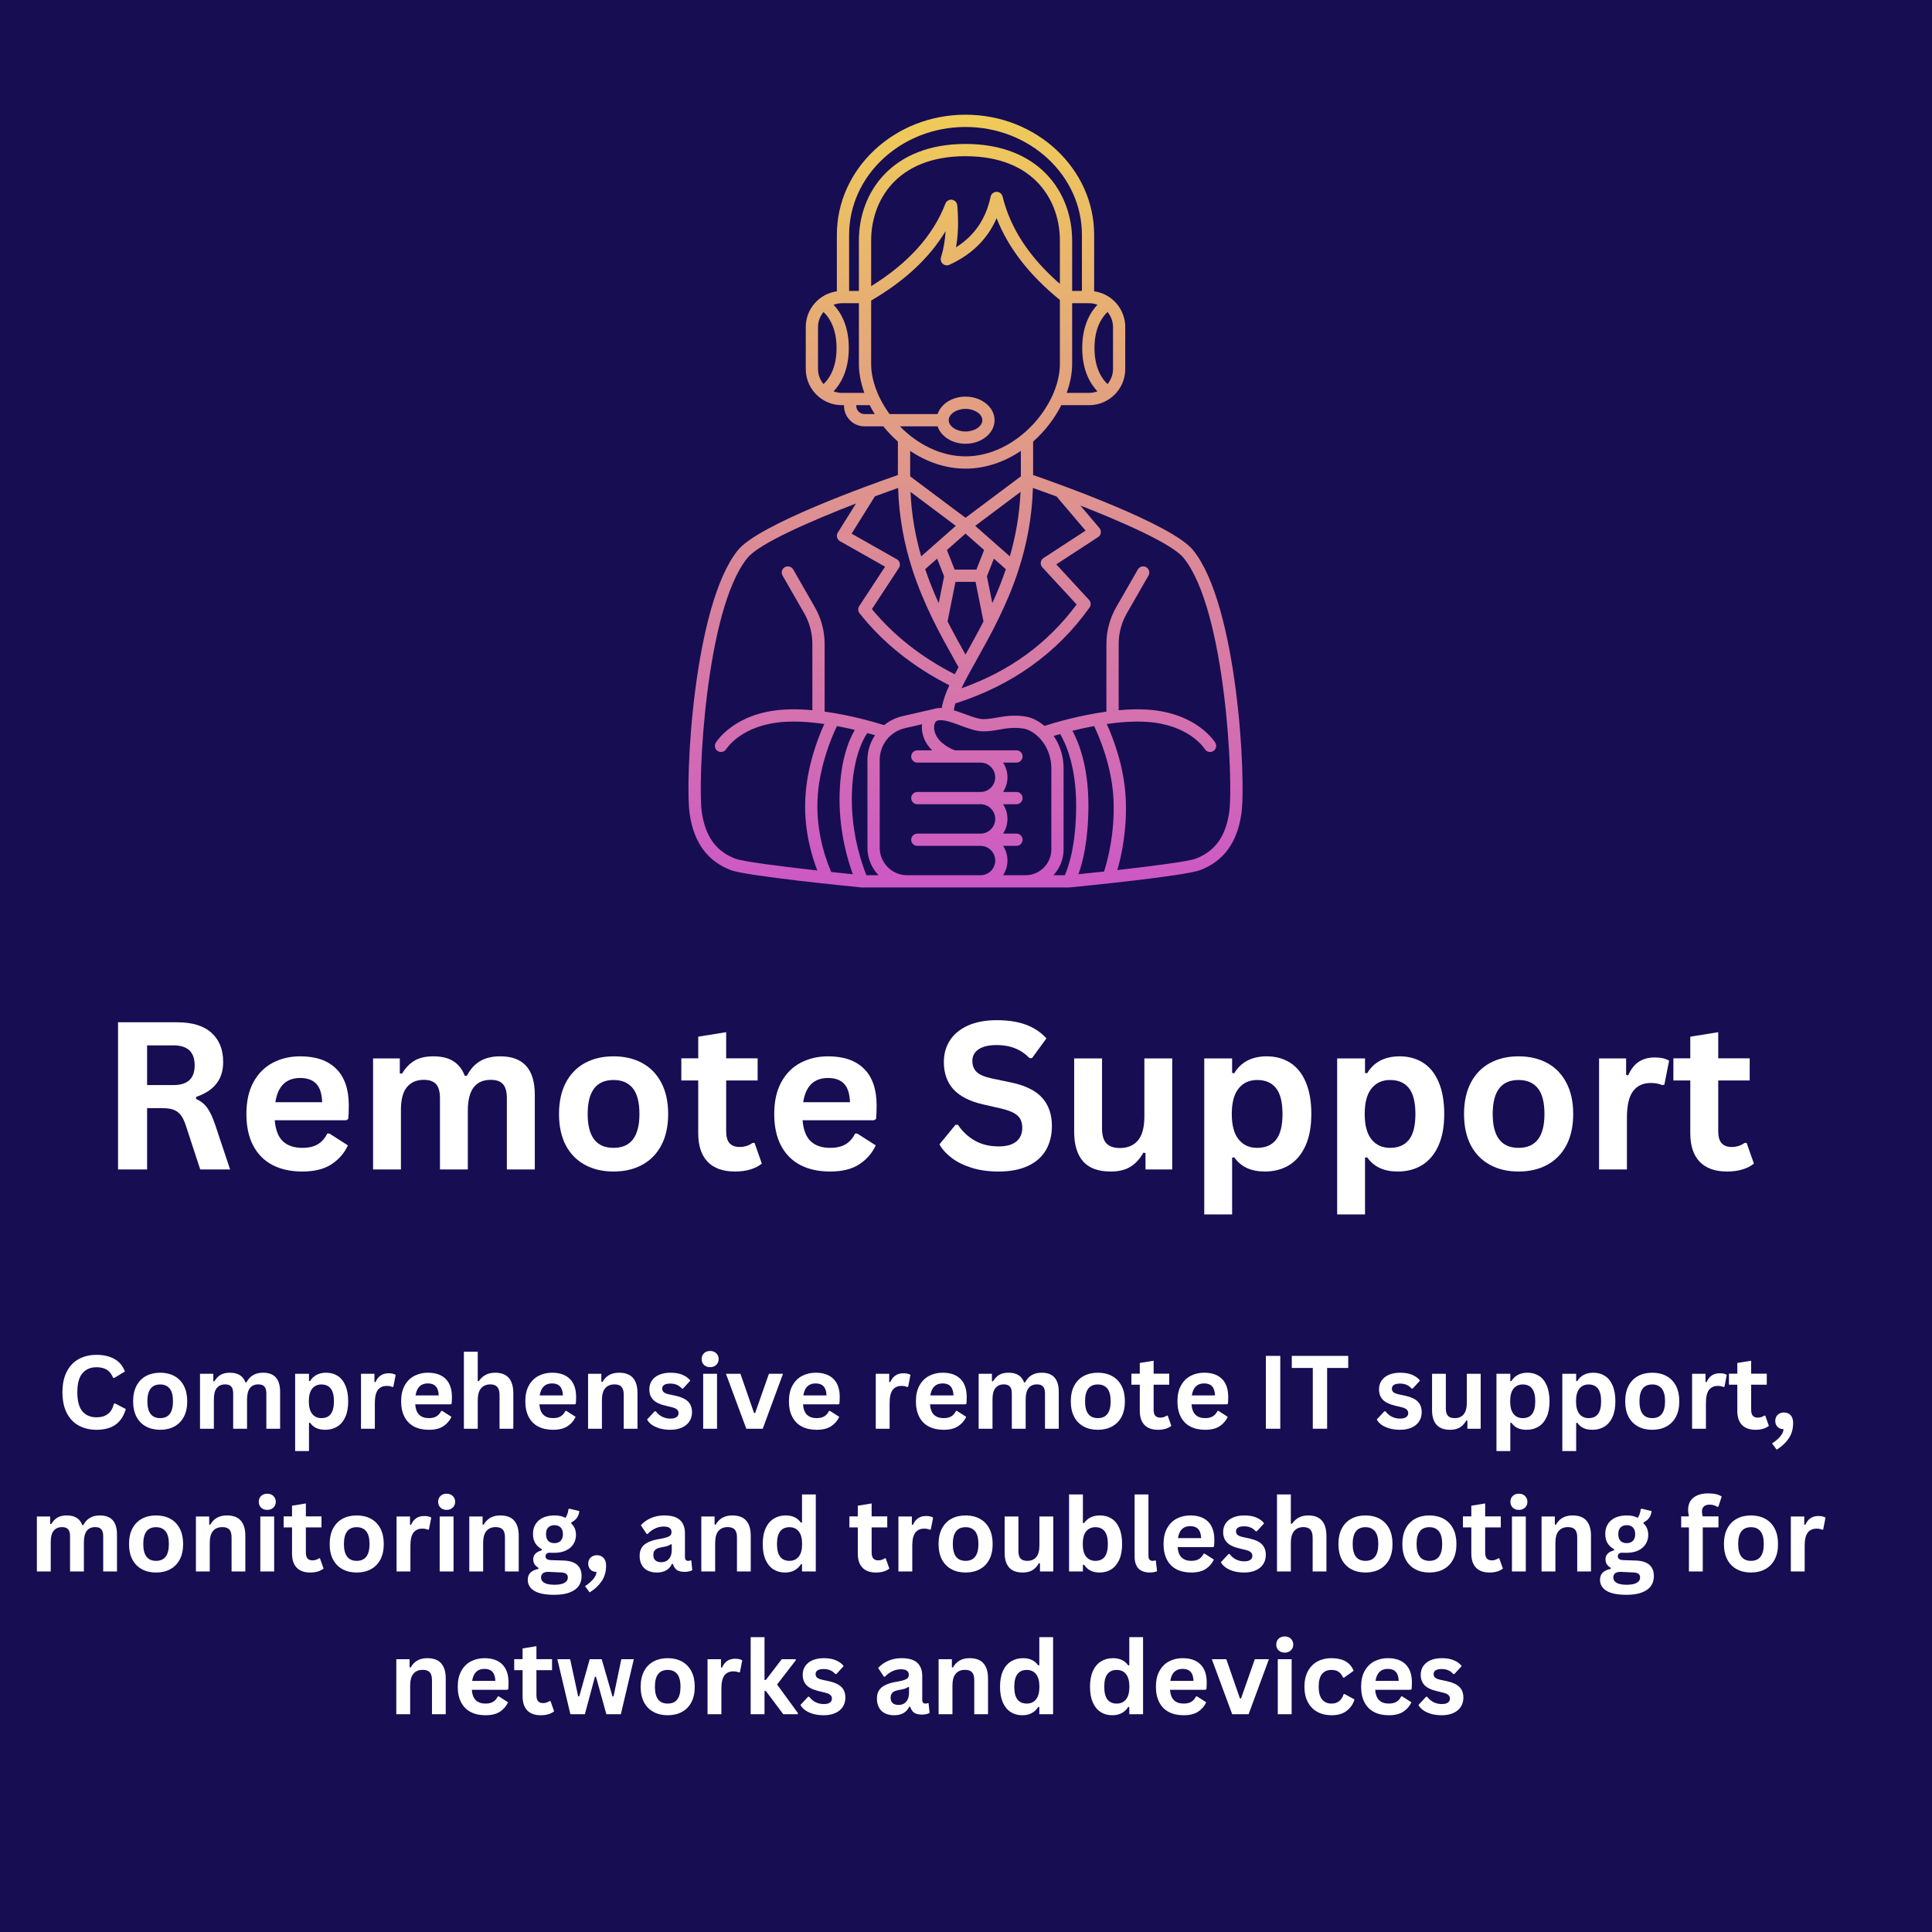 <svg xmlns="http://www.w3.org/2000/svg" xmlns:xlink="http://www.w3.org/1999/xlink" width="500" zoomAndPan="magnify" viewBox="0 0 375 375" height="500" preserveAspectRatio="xMidYMid meet" version="1.0"><defs><g></g><clipPath id="b69d786189"><path d="M 133 22.262 L 242 22.262 L 242 172.262 L 133 172.262 Z M 133 22.262" clip-rule="nonzero"></path></clipPath><clipPath id="35a06cd048"><path d="M 143.25 106.762 C 134.59 117.371 132.898 151.527 133.871 158.031 C 134.707 163.598 137.316 167.148 141.855 168.887 C 144.887 170.047 164.984 172.035 167.266 172.258 C 167.305 172.262 167.344 172.262 167.379 172.262 C 167.379 172.262 167.379 172.262 167.383 172.262 L 207.402 172.262 C 207.438 172.262 207.477 172.262 207.516 172.258 C 209.801 172.035 229.926 170.047 232.957 168.887 C 237.496 167.148 240.105 163.598 240.941 158.031 C 241.914 151.527 240.223 117.371 231.559 106.762 C 227.465 101.746 205.617 93.969 200.527 92.203 L 200.527 85.711 C 202.824 83.688 204.688 81.234 206 78.641 L 211.418 78.641 C 215.273 78.641 218.41 75.5 218.41 71.641 L 218.41 63.473 C 218.41 61.301 217.418 59.355 215.859 58.07 C 215.848 58.062 215.836 58.055 215.824 58.043 C 214.855 57.254 213.672 56.723 212.375 56.547 L 212.375 45.586 C 212.375 32.727 201.176 22.262 187.406 22.262 C 173.637 22.262 162.434 32.727 162.434 45.586 L 162.434 56.547 C 159.031 57.016 156.398 59.941 156.398 63.473 L 156.398 71.641 C 156.398 73.766 157.352 75.672 158.852 76.957 C 158.855 76.961 158.859 76.961 158.863 76.965 C 160.082 78.008 161.664 78.641 163.391 78.641 L 163.82 78.641 L 163.82 78.77 C 163.82 80.965 165.602 82.75 167.793 82.75 L 171.449 82.75 C 172.301 83.809 173.25 84.801 174.281 85.711 L 174.281 92.203 C 169.195 93.969 147.348 101.746 143.25 106.762 Z M 187.406 103.574 L 191.016 106.762 L 189.516 110.562 L 185.297 110.562 L 183.797 106.762 Z M 205.082 96.371 L 210.707 102.996 L 202.547 108.316 C 202.25 108.508 202.055 108.816 202.012 109.164 C 201.969 109.512 202.082 109.859 202.32 110.121 L 208.973 117.328 C 203.289 124.965 195.934 130.293 186.613 133.602 C 187.414 131.918 188.457 130.047 189.621 127.965 C 192.27 123.23 195.477 117.484 197.73 110.52 C 197.738 110.496 197.746 110.473 197.75 110.445 C 199.258 105.773 200.312 100.547 200.488 94.707 C 201.809 95.176 203.375 95.738 205.082 96.371 Z M 212.371 140.93 C 213.348 142.969 215.887 148.852 216.141 155.383 C 216.398 161.961 214.887 167.344 214.297 169.164 C 212.586 169.348 210.902 169.523 209.32 169.684 C 210.156 167.41 211.258 163.121 211.258 156.301 C 211.258 148.727 209.355 144.047 208.156 141.844 C 209.426 141.531 210.855 141.211 212.371 140.93 Z M 205.773 142.477 C 206.703 144.023 208.879 148.48 208.879 156.301 C 208.879 164.223 207.32 168.461 206.672 169.879 L 204.469 169.879 C 205.688 168.562 206.441 166.805 206.441 164.871 L 206.441 149.145 C 206.441 146.812 205.75 144.621 204.512 142.844 C 204.887 142.73 205.297 142.609 205.773 142.477 Z M 204.062 149.145 L 204.062 164.871 C 204.062 167.633 201.82 169.879 199.059 169.879 L 194.695 169.879 C 195.23 169.059 195.547 168.082 195.547 167.031 C 195.547 165.977 195.23 165 194.695 164.18 L 197.297 164.18 C 197.953 164.18 198.484 163.648 198.484 162.988 C 198.484 162.332 197.953 161.801 197.297 161.801 L 194.695 161.801 C 195.23 160.977 195.547 160 195.547 158.949 C 195.547 157.898 195.23 156.922 194.695 156.098 L 197.297 156.098 C 197.953 156.098 198.484 155.566 198.484 154.91 C 198.484 154.25 197.953 153.719 197.297 153.719 L 194.695 153.719 C 195.23 152.898 195.547 151.922 195.547 150.867 C 195.547 149.816 195.23 148.84 194.695 148.02 L 197.297 148.02 C 197.953 148.02 198.484 147.484 198.484 146.828 C 198.484 146.172 197.953 145.637 197.297 145.637 L 185.367 145.637 C 185.246 145.598 182.816 144.742 181.793 142.906 C 181.227 141.887 181.23 140.969 181.422 140.449 C 181.484 140.285 181.625 139.992 181.895 139.891 C 182.898 139.512 184.781 140.211 186.445 140.828 C 188.016 141.41 189.496 141.957 190.844 141.957 C 191.988 141.957 192.992 141.785 193.957 141.617 C 195.402 141.363 196.766 141.125 198.691 141.422 C 199.234 141.504 199.82 141.746 200.434 142.141 C 202.672 143.586 204.062 146.27 204.062 149.145 Z M 176.082 169.883 C 173.141 169.883 170.75 167.488 170.75 164.543 L 170.75 147.516 C 170.75 144.539 172.773 142 175.668 141.332 L 178.973 140.574 C 178.828 141.691 179.078 142.918 179.715 144.066 C 180.051 144.672 180.48 145.191 180.938 145.641 L 178.051 145.641 C 177.395 145.641 176.863 146.176 176.863 146.832 C 176.863 147.488 177.395 148.023 178.051 148.023 L 190.324 148.023 C 191.895 148.023 193.172 149.301 193.172 150.871 C 193.172 152.441 191.895 153.723 190.324 153.723 L 178.051 153.723 C 177.395 153.723 176.863 154.254 176.863 154.914 C 176.863 155.57 177.395 156.102 178.051 156.102 L 190.324 156.102 C 191.895 156.102 193.172 157.383 193.172 158.953 C 193.172 160.523 191.895 161.805 190.324 161.805 L 178.051 161.805 C 177.395 161.805 176.863 162.336 176.863 162.992 C 176.863 163.648 177.395 164.184 178.051 164.184 L 190.324 164.184 C 191.895 164.184 193.172 165.461 193.172 167.035 C 193.172 168.605 191.891 169.883 190.324 169.883 Z M 161.348 169.258 C 160.594 167.57 158.41 162.07 158.672 155.383 C 158.926 148.852 161.465 142.969 162.445 140.93 C 163.676 141.156 164.844 141.41 165.922 141.668 C 164.707 143.738 162.945 147.992 162.957 155.273 C 162.969 161.711 164.555 167.012 165.539 169.691 C 164.203 169.559 162.793 169.41 161.348 169.258 Z M 168.168 169.883 C 167.395 167.977 165.348 162.273 165.336 155.27 C 165.32 147.535 167.441 143.605 168.344 142.281 C 168.895 142.434 169.402 142.574 169.84 142.703 C 168.918 144.094 168.371 145.738 168.371 147.516 L 168.371 164.543 C 168.371 166.613 169.195 168.492 170.523 169.883 Z M 174.637 109.305 C 174.562 108.984 174.355 108.707 174.07 108.547 L 165.293 103.582 L 169.816 96.34 C 171.488 95.719 173.027 95.164 174.328 94.707 C 174.5 100.547 175.559 105.773 177.062 110.449 C 177.07 110.473 177.078 110.496 177.086 110.523 C 179.336 117.484 182.543 123.23 185.191 127.961 C 185.488 128.492 185.77 128.996 186.051 129.504 C 185.793 129.969 185.551 130.426 185.32 130.875 C 178.867 127.594 173.457 123.352 169.238 118.223 L 174.477 110.234 C 174.656 109.961 174.719 109.621 174.637 109.305 Z M 195.234 110.48 C 194.449 112.816 193.551 115.008 192.609 117.07 L 191.559 111.863 L 192.914 108.434 Z M 189.352 112.941 L 190.895 120.613 C 189.754 122.848 188.602 124.91 187.543 126.801 C 187.496 126.887 187.453 126.965 187.406 127.051 C 187.359 126.965 187.312 126.887 187.266 126.801 C 186.207 124.91 185.059 122.848 183.918 120.613 L 185.461 112.941 Z M 181.898 108.434 L 183.254 111.863 L 182.203 117.07 C 181.262 115.008 180.363 112.816 179.578 110.48 Z M 196.012 107.992 L 189.289 102.066 L 198.086 95.477 C 197.879 100.02 197.109 104.184 196.012 107.992 Z M 178.801 107.992 C 177.703 104.184 176.934 100.02 176.727 95.477 L 185.523 102.066 Z M 136.223 157.68 C 135.383 152.07 136.867 118.344 145.094 108.27 C 147.395 105.453 157.59 101.035 166.145 97.73 L 162.621 103.375 C 162.445 103.652 162.395 103.984 162.477 104.301 C 162.555 104.617 162.762 104.883 163.043 105.043 L 171.793 109.996 L 166.773 117.641 C 166.492 118.07 166.516 118.633 166.836 119.035 C 171.348 124.742 177.219 129.43 184.266 133.008 C 183.535 134.598 183.008 136.066 182.789 137.422 C 182.246 137.402 181.723 137.457 181.227 137.621 C 181.219 137.621 181.215 137.621 181.207 137.621 L 175.137 139.016 C 173.801 139.32 172.617 139.938 171.609 140.75 C 169.434 140.07 164.965 138.797 160.059 138.125 L 160.059 124.984 C 160.059 122.484 159.402 120.02 158.16 117.855 L 153.957 110.527 C 153.629 109.957 152.902 109.762 152.332 110.09 C 151.762 110.414 151.566 111.145 151.895 111.715 L 156.098 119.039 C 157.133 120.844 157.68 122.902 157.68 124.984 L 157.68 137.852 C 155.785 137.68 153.871 137.617 152.035 137.742 C 142.559 138.371 139.074 143.922 138.934 144.16 C 138.59 144.719 138.77 145.445 139.324 145.789 C 139.52 145.91 139.734 145.965 139.945 145.965 C 140.344 145.965 140.734 145.766 140.961 145.402 C 141.082 145.211 144.016 140.66 152.195 140.117 C 154.699 139.949 157.414 140.152 160 140.523 C 158.805 143.137 156.551 148.844 156.297 155.289 C 156.062 161.305 157.617 166.34 158.645 168.961 C 151.398 168.152 144.152 167.219 142.707 166.664 C 138.988 165.238 136.93 162.383 136.223 157.68 Z M 229.719 108.27 C 237.945 118.344 239.43 152.07 238.59 157.68 C 237.883 162.387 235.824 165.238 232.105 166.664 C 230.707 167.199 223.883 168.094 216.875 168.879 C 217.613 166.34 218.754 161.34 218.516 155.289 C 218.266 148.848 216.012 143.141 214.816 140.527 C 217.406 140.156 220.117 139.949 222.621 140.117 C 230.797 140.66 233.734 145.211 233.852 145.398 C 234.074 145.766 234.469 145.969 234.867 145.969 C 235.078 145.969 235.293 145.914 235.488 145.793 C 236.047 145.453 236.227 144.719 235.883 144.156 C 235.738 143.922 232.254 138.371 222.781 137.738 C 220.945 137.617 219.031 137.68 217.133 137.855 L 217.133 124.984 C 217.133 122.902 217.68 120.844 218.719 119.039 L 222.922 111.715 C 223.246 111.145 223.051 110.414 222.48 110.09 C 221.914 109.762 221.188 109.957 220.859 110.527 L 216.656 117.855 C 215.414 120.02 214.754 122.484 214.754 124.984 L 214.754 138.129 C 209.344 138.871 204.48 140.332 202.738 140.898 C 202.414 140.625 202.078 140.371 201.719 140.145 C 200.824 139.566 199.926 139.207 199.047 139.074 C 196.742 138.719 195.043 139.016 193.547 139.273 C 192.641 139.434 191.781 139.582 190.84 139.582 C 189.922 139.582 188.574 139.082 187.27 138.598 C 186.559 138.336 185.844 138.074 185.133 137.859 C 185.195 137.438 185.293 136.996 185.43 136.535 C 196.355 133.074 205.121 126.824 211.473 117.934 C 211.801 117.477 211.762 116.848 211.379 116.434 L 205.023 109.543 L 213.133 104.254 C 213.422 104.066 213.613 103.77 213.66 103.43 C 213.711 103.09 213.613 102.746 213.391 102.484 L 209.695 98.129 C 218.02 101.383 227.508 105.566 229.719 108.27 Z M 185.801 39.84 C 185.75 39.289 185.324 38.848 184.777 38.77 C 184.234 38.691 183.703 39.004 183.504 39.523 C 181.117 45.742 176.254 51.117 169.09 55.543 L 169.09 46.676 C 169.09 39.133 173.887 30.32 187.406 30.32 C 200.926 30.32 205.723 39.133 205.723 46.676 L 205.723 55.102 C 199.797 49.934 196.133 44.367 194.598 38.141 C 194.469 37.609 193.992 37.234 193.445 37.234 C 193.438 37.234 193.434 37.234 193.426 37.234 C 192.871 37.242 192.395 37.633 192.281 38.176 C 191.355 42.508 189.148 45.742 185.562 48.004 C 185.996 45.562 186.074 42.867 185.801 39.84 Z M 207.039 76.262 C 207.719 74.375 208.102 72.461 208.102 70.625 L 208.102 58.852 L 211.418 58.852 C 211.984 58.852 212.516 58.969 213.016 59.152 C 211.715 60.508 210.059 63.102 210.059 67.555 C 210.059 72.008 211.715 74.605 213.016 75.957 C 212.516 76.145 211.98 76.262 211.418 76.262 Z M 216.035 63.473 L 216.035 71.637 C 216.035 72.746 215.625 73.754 214.973 74.551 C 214.023 73.676 212.438 71.609 212.438 67.555 C 212.438 63.5 214.02 61.438 214.973 60.559 C 215.625 61.359 216.035 62.363 216.035 63.473 Z M 187.406 24.645 C 199.863 24.645 210 34.039 210 45.586 L 210 56.469 L 208.102 56.469 L 208.102 46.676 C 208.102 37.352 201.703 27.941 187.406 27.941 C 173.109 27.941 166.711 37.352 166.711 46.676 L 166.711 56.469 L 164.812 56.469 L 164.812 45.586 C 164.812 34.039 174.949 24.645 187.406 24.645 Z M 159.84 74.555 C 159.188 73.754 158.777 72.75 158.777 71.641 L 158.777 63.473 C 158.777 62.363 159.188 61.359 159.84 60.562 C 160.789 61.438 162.375 63.5 162.375 67.559 C 162.375 71.617 160.785 73.68 159.84 74.555 Z M 161.793 75.957 C 163.094 74.605 164.754 72.008 164.754 67.555 C 164.754 63.105 163.094 60.508 161.793 59.156 C 162.293 58.969 162.828 58.852 163.395 58.852 L 166.711 58.852 L 166.711 70.625 C 166.711 72.461 167.09 74.375 167.77 76.262 L 163.395 76.262 C 162.828 76.262 162.293 76.145 161.793 75.957 Z M 167.797 80.371 C 166.914 80.371 166.199 79.652 166.199 78.77 L 166.199 78.641 L 168.809 78.641 C 169.105 79.227 169.43 79.801 169.785 80.371 Z M 181.98 82.75 C 182.633 84.695 184.805 86.137 187.406 86.137 C 190.516 86.137 193.047 84.082 193.047 81.559 C 193.047 79.035 190.516 76.984 187.406 76.984 C 184.805 76.984 182.633 78.426 181.98 80.371 L 172.668 80.371 C 170.438 77.324 169.09 73.836 169.09 70.625 L 169.09 58.336 C 175.586 54.551 180.434 50.039 183.535 44.859 C 183.43 46.711 183.133 48.398 182.645 49.953 C 182.504 50.402 182.641 50.891 182.992 51.203 C 183.344 51.512 183.848 51.586 184.273 51.395 C 188.629 49.406 191.699 46.375 193.441 42.352 C 195.684 48.105 199.809 53.426 205.723 58.219 L 205.723 70.625 C 205.723 78.707 197.27 88.578 187.406 88.578 C 182.531 88.578 178.008 86.164 174.672 82.75 Z M 184.145 81.559 C 184.145 80.371 185.637 79.363 187.406 79.363 C 189.176 79.363 190.672 80.371 190.672 81.559 C 190.672 82.75 189.176 83.754 187.406 83.754 C 185.637 83.754 184.145 82.75 184.145 81.559 Z M 187.406 90.961 C 191.352 90.961 195.02 89.621 198.148 87.52 L 198.148 92.457 L 187.406 100.5 L 176.664 92.457 L 176.664 87.52 C 179.793 89.621 183.461 90.961 187.406 90.961 Z M 187.406 90.961" clip-rule="nonzero"></path></clipPath><linearGradient x1="45.228" gradientTransform="matrix(1.189, 0, 0, 1.19, 133.626, 22.262)" y1="0.001" x2="45.228" gradientUnits="userSpaceOnUse" y2="126" id="35ac991800"><stop stop-opacity="1" stop-color="rgb(93.729%, 79.608%, 34.509%)" offset="0"></stop><stop stop-opacity="1" stop-color="rgb(93.675%, 79.431%, 34.679%)" offset="0.008"></stop><stop stop-opacity="1" stop-color="rgb(93.568%, 79.076%, 35.019%)" offset="0.016"></stop><stop stop-opacity="1" stop-color="rgb(93.46%, 78.72%, 35.359%)" offset="0.023"></stop><stop stop-opacity="1" stop-color="rgb(93.353%, 78.365%, 35.699%)" offset="0.031"></stop><stop stop-opacity="1" stop-color="rgb(93.246%, 78.009%, 36.04%)" offset="0.039"></stop><stop stop-opacity="1" stop-color="rgb(93.14%, 77.654%, 36.38%)" offset="0.047"></stop><stop stop-opacity="1" stop-color="rgb(93.031%, 77.298%, 36.719%)" offset="0.055"></stop><stop stop-opacity="1" stop-color="rgb(92.924%, 76.942%, 37.059%)" offset="0.062"></stop><stop stop-opacity="1" stop-color="rgb(92.818%, 76.587%, 37.399%)" offset="0.07"></stop><stop stop-opacity="1" stop-color="rgb(92.709%, 76.231%, 37.74%)" offset="0.078"></stop><stop stop-opacity="1" stop-color="rgb(92.603%, 75.876%, 38.08%)" offset="0.086"></stop><stop stop-opacity="1" stop-color="rgb(92.496%, 75.522%, 38.42%)" offset="0.094"></stop><stop stop-opacity="1" stop-color="rgb(92.387%, 75.166%, 38.76%)" offset="0.102"></stop><stop stop-opacity="1" stop-color="rgb(92.281%, 74.811%, 39.101%)" offset="0.109"></stop><stop stop-opacity="1" stop-color="rgb(92.174%, 74.455%, 39.439%)" offset="0.117"></stop><stop stop-opacity="1" stop-color="rgb(92.067%, 74.1%, 39.78%)" offset="0.125"></stop><stop stop-opacity="1" stop-color="rgb(91.959%, 73.744%, 40.12%)" offset="0.133"></stop><stop stop-opacity="1" stop-color="rgb(91.852%, 73.389%, 40.46%)" offset="0.141"></stop><stop stop-opacity="1" stop-color="rgb(91.745%, 73.033%, 40.8%)" offset="0.148"></stop><stop stop-opacity="1" stop-color="rgb(91.637%, 72.678%, 41.141%)" offset="0.156"></stop><stop stop-opacity="1" stop-color="rgb(91.53%, 72.322%, 41.481%)" offset="0.164"></stop><stop stop-opacity="1" stop-color="rgb(91.423%, 71.968%, 41.821%)" offset="0.172"></stop><stop stop-opacity="1" stop-color="rgb(91.315%, 71.613%, 42.16%)" offset="0.18"></stop><stop stop-opacity="1" stop-color="rgb(91.208%, 71.257%, 42.5%)" offset="0.188"></stop><stop stop-opacity="1" stop-color="rgb(91.101%, 70.901%, 42.841%)" offset="0.195"></stop><stop stop-opacity="1" stop-color="rgb(90.994%, 70.546%, 43.181%)" offset="0.203"></stop><stop stop-opacity="1" stop-color="rgb(90.886%, 70.19%, 43.521%)" offset="0.211"></stop><stop stop-opacity="1" stop-color="rgb(90.779%, 69.835%, 43.861%)" offset="0.219"></stop><stop stop-opacity="1" stop-color="rgb(90.672%, 69.479%, 44.202%)" offset="0.227"></stop><stop stop-opacity="1" stop-color="rgb(90.564%, 69.124%, 44.54%)" offset="0.234"></stop><stop stop-opacity="1" stop-color="rgb(90.457%, 68.768%, 44.881%)" offset="0.242"></stop><stop stop-opacity="1" stop-color="rgb(90.35%, 68.413%, 45.221%)" offset="0.25"></stop><stop stop-opacity="1" stop-color="rgb(90.244%, 68.059%, 45.561%)" offset="0.258"></stop><stop stop-opacity="1" stop-color="rgb(90.135%, 67.703%, 45.901%)" offset="0.266"></stop><stop stop-opacity="1" stop-color="rgb(90.028%, 67.348%, 46.242%)" offset="0.273"></stop><stop stop-opacity="1" stop-color="rgb(89.922%, 66.992%, 46.582%)" offset="0.281"></stop><stop stop-opacity="1" stop-color="rgb(89.813%, 66.637%, 46.922%)" offset="0.289"></stop><stop stop-opacity="1" stop-color="rgb(89.706%, 66.281%, 47.261%)" offset="0.297"></stop><stop stop-opacity="1" stop-color="rgb(89.6%, 65.926%, 47.601%)" offset="0.305"></stop><stop stop-opacity="1" stop-color="rgb(89.491%, 65.57%, 47.942%)" offset="0.312"></stop><stop stop-opacity="1" stop-color="rgb(89.384%, 65.215%, 48.282%)" offset="0.32"></stop><stop stop-opacity="1" stop-color="rgb(89.278%, 64.859%, 48.622%)" offset="0.328"></stop><stop stop-opacity="1" stop-color="rgb(89.171%, 64.503%, 48.962%)" offset="0.336"></stop><stop stop-opacity="1" stop-color="rgb(89.062%, 64.149%, 49.303%)" offset="0.344"></stop><stop stop-opacity="1" stop-color="rgb(88.956%, 63.794%, 49.643%)" offset="0.352"></stop><stop stop-opacity="1" stop-color="rgb(88.849%, 63.438%, 49.982%)" offset="0.359"></stop><stop stop-opacity="1" stop-color="rgb(88.741%, 63.083%, 50.322%)" offset="0.367"></stop><stop stop-opacity="1" stop-color="rgb(88.634%, 62.727%, 50.662%)" offset="0.375"></stop><stop stop-opacity="1" stop-color="rgb(88.527%, 62.372%, 51.003%)" offset="0.383"></stop><stop stop-opacity="1" stop-color="rgb(88.419%, 62.016%, 51.343%)" offset="0.391"></stop><stop stop-opacity="1" stop-color="rgb(88.312%, 61.661%, 51.683%)" offset="0.398"></stop><stop stop-opacity="1" stop-color="rgb(88.205%, 61.305%, 52.023%)" offset="0.406"></stop><stop stop-opacity="1" stop-color="rgb(88.098%, 60.95%, 52.364%)" offset="0.414"></stop><stop stop-opacity="1" stop-color="rgb(87.99%, 60.594%, 52.702%)" offset="0.422"></stop><stop stop-opacity="1" stop-color="rgb(87.883%, 60.24%, 53.043%)" offset="0.43"></stop><stop stop-opacity="1" stop-color="rgb(87.776%, 59.885%, 53.383%)" offset="0.438"></stop><stop stop-opacity="1" stop-color="rgb(87.668%, 59.529%, 53.723%)" offset="0.445"></stop><stop stop-opacity="1" stop-color="rgb(87.561%, 59.174%, 54.063%)" offset="0.453"></stop><stop stop-opacity="1" stop-color="rgb(87.454%, 58.818%, 54.404%)" offset="0.461"></stop><stop stop-opacity="1" stop-color="rgb(87.346%, 58.463%, 54.744%)" offset="0.469"></stop><stop stop-opacity="1" stop-color="rgb(87.239%, 58.107%, 55.084%)" offset="0.477"></stop><stop stop-opacity="1" stop-color="rgb(87.132%, 57.751%, 55.423%)" offset="0.484"></stop><stop stop-opacity="1" stop-color="rgb(87.025%, 57.396%, 55.763%)" offset="0.492"></stop><stop stop-opacity="1" stop-color="rgb(86.917%, 57.04%, 56.104%)" offset="0.5"></stop><stop stop-opacity="1" stop-color="rgb(86.81%, 56.686%, 56.444%)" offset="0.508"></stop><stop stop-opacity="1" stop-color="rgb(86.703%, 56.331%, 56.784%)" offset="0.516"></stop><stop stop-opacity="1" stop-color="rgb(86.595%, 55.975%, 57.124%)" offset="0.523"></stop><stop stop-opacity="1" stop-color="rgb(86.488%, 55.62%, 57.465%)" offset="0.531"></stop><stop stop-opacity="1" stop-color="rgb(86.382%, 55.264%, 57.803%)" offset="0.539"></stop><stop stop-opacity="1" stop-color="rgb(86.275%, 54.909%, 58.144%)" offset="0.547"></stop><stop stop-opacity="1" stop-color="rgb(86.166%, 54.553%, 58.484%)" offset="0.555"></stop><stop stop-opacity="1" stop-color="rgb(86.06%, 54.198%, 58.824%)" offset="0.562"></stop><stop stop-opacity="1" stop-color="rgb(85.953%, 53.842%, 59.164%)" offset="0.57"></stop><stop stop-opacity="1" stop-color="rgb(85.844%, 53.487%, 59.505%)" offset="0.578"></stop><stop stop-opacity="1" stop-color="rgb(85.738%, 53.131%, 59.845%)" offset="0.586"></stop><stop stop-opacity="1" stop-color="rgb(85.631%, 52.777%, 60.185%)" offset="0.594"></stop><stop stop-opacity="1" stop-color="rgb(85.522%, 52.422%, 60.524%)" offset="0.602"></stop><stop stop-opacity="1" stop-color="rgb(85.416%, 52.066%, 60.864%)" offset="0.609"></stop><stop stop-opacity="1" stop-color="rgb(85.309%, 51.711%, 61.205%)" offset="0.617"></stop><stop stop-opacity="1" stop-color="rgb(85.202%, 51.355%, 61.545%)" offset="0.625"></stop><stop stop-opacity="1" stop-color="rgb(85.094%, 50.999%, 61.885%)" offset="0.633"></stop><stop stop-opacity="1" stop-color="rgb(84.987%, 50.644%, 62.225%)" offset="0.641"></stop><stop stop-opacity="1" stop-color="rgb(84.88%, 50.288%, 62.566%)" offset="0.648"></stop><stop stop-opacity="1" stop-color="rgb(84.772%, 49.933%, 62.906%)" offset="0.656"></stop><stop stop-opacity="1" stop-color="rgb(84.665%, 49.577%, 63.245%)" offset="0.664"></stop><stop stop-opacity="1" stop-color="rgb(84.558%, 49.222%, 63.585%)" offset="0.672"></stop><stop stop-opacity="1" stop-color="rgb(84.45%, 48.868%, 63.925%)" offset="0.68"></stop><stop stop-opacity="1" stop-color="rgb(84.343%, 48.512%, 64.265%)" offset="0.688"></stop><stop stop-opacity="1" stop-color="rgb(84.236%, 48.157%, 64.606%)" offset="0.695"></stop><stop stop-opacity="1" stop-color="rgb(84.129%, 47.801%, 64.946%)" offset="0.703"></stop><stop stop-opacity="1" stop-color="rgb(84.021%, 47.446%, 65.286%)" offset="0.711"></stop><stop stop-opacity="1" stop-color="rgb(83.914%, 47.09%, 65.627%)" offset="0.719"></stop><stop stop-opacity="1" stop-color="rgb(83.807%, 46.735%, 65.965%)" offset="0.727"></stop><stop stop-opacity="1" stop-color="rgb(83.699%, 46.379%, 66.306%)" offset="0.734"></stop><stop stop-opacity="1" stop-color="rgb(83.592%, 46.024%, 66.646%)" offset="0.742"></stop><stop stop-opacity="1" stop-color="rgb(83.485%, 45.668%, 66.986%)" offset="0.75"></stop><stop stop-opacity="1" stop-color="rgb(83.379%, 45.314%, 67.326%)" offset="0.758"></stop><stop stop-opacity="1" stop-color="rgb(83.27%, 44.958%, 67.667%)" offset="0.766"></stop><stop stop-opacity="1" stop-color="rgb(83.163%, 44.603%, 68.007%)" offset="0.773"></stop><stop stop-opacity="1" stop-color="rgb(83.057%, 44.247%, 68.347%)" offset="0.781"></stop><stop stop-opacity="1" stop-color="rgb(82.948%, 43.892%, 68.686%)" offset="0.789"></stop><stop stop-opacity="1" stop-color="rgb(82.841%, 43.536%, 69.026%)" offset="0.797"></stop><stop stop-opacity="1" stop-color="rgb(82.735%, 43.181%, 69.366%)" offset="0.805"></stop><stop stop-opacity="1" stop-color="rgb(82.626%, 42.825%, 69.707%)" offset="0.812"></stop><stop stop-opacity="1" stop-color="rgb(82.52%, 42.47%, 70.047%)" offset="0.82"></stop><stop stop-opacity="1" stop-color="rgb(82.413%, 42.114%, 70.387%)" offset="0.828"></stop><stop stop-opacity="1" stop-color="rgb(82.306%, 41.759%, 70.728%)" offset="0.836"></stop><stop stop-opacity="1" stop-color="rgb(82.198%, 41.405%, 71.066%)" offset="0.844"></stop><stop stop-opacity="1" stop-color="rgb(82.091%, 41.049%, 71.407%)" offset="0.852"></stop><stop stop-opacity="1" stop-color="rgb(81.984%, 40.694%, 71.747%)" offset="0.859"></stop><stop stop-opacity="1" stop-color="rgb(81.876%, 40.338%, 72.087%)" offset="0.867"></stop><stop stop-opacity="1" stop-color="rgb(81.769%, 39.983%, 72.427%)" offset="0.875"></stop><stop stop-opacity="1" stop-color="rgb(81.662%, 39.627%, 72.768%)" offset="0.883"></stop><stop stop-opacity="1" stop-color="rgb(81.554%, 39.272%, 73.108%)" offset="0.891"></stop><stop stop-opacity="1" stop-color="rgb(81.447%, 38.916%, 73.448%)" offset="0.898"></stop><stop stop-opacity="1" stop-color="rgb(81.34%, 38.56%, 73.787%)" offset="0.906"></stop><stop stop-opacity="1" stop-color="rgb(81.233%, 38.205%, 74.127%)" offset="0.914"></stop><stop stop-opacity="1" stop-color="rgb(81.125%, 37.849%, 74.467%)" offset="0.922"></stop><stop stop-opacity="1" stop-color="rgb(81.018%, 37.495%, 74.808%)" offset="0.93"></stop><stop stop-opacity="1" stop-color="rgb(80.911%, 37.14%, 75.148%)" offset="0.938"></stop><stop stop-opacity="1" stop-color="rgb(80.803%, 36.784%, 75.488%)" offset="0.945"></stop><stop stop-opacity="1" stop-color="rgb(80.696%, 36.429%, 75.829%)" offset="0.953"></stop><stop stop-opacity="1" stop-color="rgb(80.589%, 36.073%, 76.169%)" offset="0.961"></stop><stop stop-opacity="1" stop-color="rgb(80.481%, 35.718%, 76.508%)" offset="0.969"></stop><stop stop-opacity="1" stop-color="rgb(80.374%, 35.362%, 76.848%)" offset="0.977"></stop><stop stop-opacity="1" stop-color="rgb(80.267%, 35.007%, 77.188%)" offset="0.984"></stop><stop stop-opacity="1" stop-color="rgb(80.161%, 34.651%, 77.528%)" offset="0.992"></stop><stop stop-opacity="1" stop-color="rgb(80.052%, 34.296%, 77.869%)" offset="1"></stop></linearGradient><clipPath id="cf81cd5da0"><rect x="0" width="351" y="0" height="83"></rect></clipPath></defs><rect x="-37.5" width="450" fill="#ffffff" y="-37.5" height="450" fill-opacity="1"></rect><rect x="-37.5" width="450" fill="#170d53" y="-37.5" height="450" fill-opacity="1"></rect><g clip-path="url(#b69d786189)"><g clip-path="url(#35a06cd048)"><path fill="url(#35ac991800)" d="M 132.898 22.262 L 132.898 172.262 L 241.914 172.262 L 241.914 22.262 Z M 132.898 22.262" fill-rule="nonzero"></path></g></g><g fill="#ffffff" fill-opacity="1"><g transform="translate(19.192, 226.986)"><g><path d="M 3.719 0 L 3.719 -28.562 L 15.172 -28.562 C 18.129 -28.562 20.359 -27.879 21.859 -26.516 C 23.367 -25.148 24.125 -23.27 24.125 -20.875 C 24.125 -19.145 23.68 -17.727 22.797 -16.625 C 21.922 -15.52 20.613 -14.672 18.875 -14.078 L 18.875 -13.672 C 19.77 -13.285 20.492 -12.707 21.047 -11.938 C 21.598 -11.164 22.125 -10.023 22.625 -8.516 L 25.469 0 L 19.672 0 L 16.875 -8.531 C 16.594 -9.395 16.27 -10.062 15.906 -10.531 C 15.551 -11.008 15.098 -11.352 14.547 -11.562 C 13.992 -11.781 13.273 -11.891 12.391 -11.891 L 9.359 -11.891 L 9.359 0 Z M 14.5 -16.375 C 17.227 -16.375 18.594 -17.648 18.594 -20.203 C 18.594 -22.785 17.227 -24.078 14.5 -24.078 L 9.359 -24.078 L 9.359 -16.375 Z M 14.5 -16.375"></path></g></g></g><g fill="#ffffff" fill-opacity="1"><g transform="translate(45.888, 226.986)"><g><path d="M 21.297 -9.547 L 7.438 -9.547 C 7.594 -7.672 8.125 -6.305 9.031 -5.453 C 9.945 -4.609 11.195 -4.188 12.781 -4.188 C 14.008 -4.188 15.008 -4.414 15.781 -4.875 C 16.551 -5.332 17.172 -6.031 17.641 -6.969 L 18.047 -6.969 L 21.641 -4.672 C 20.941 -3.16 19.879 -1.938 18.453 -1 C 17.035 -0.062 15.145 0.406 12.781 0.406 C 10.551 0.406 8.625 -0.016 7 -0.859 C 5.383 -1.703 4.133 -2.961 3.25 -4.641 C 2.375 -6.316 1.938 -8.359 1.938 -10.766 C 1.938 -13.211 2.395 -15.273 3.312 -16.953 C 4.238 -18.629 5.488 -19.879 7.062 -20.703 C 8.645 -21.535 10.422 -21.953 12.391 -21.953 C 15.43 -21.953 17.758 -21.145 19.375 -19.531 C 21 -17.914 21.812 -15.547 21.812 -12.422 C 21.812 -11.285 21.773 -10.406 21.703 -9.781 Z M 16.641 -13.047 C 16.586 -14.691 16.207 -15.883 15.5 -16.625 C 14.789 -17.375 13.754 -17.75 12.391 -17.75 C 9.648 -17.75 8.039 -16.18 7.562 -13.047 Z M 16.641 -13.047"></path></g></g></g><g fill="#ffffff" fill-opacity="1"><g transform="translate(69.304, 226.986)"><g><path d="M 3.109 0 L 3.109 -21.547 L 8.297 -21.547 L 8.297 -18.656 L 8.719 -18.578 C 9.414 -19.734 10.234 -20.582 11.172 -21.125 C 12.117 -21.676 13.332 -21.953 14.812 -21.953 C 16.438 -21.953 17.742 -21.629 18.734 -20.984 C 19.723 -20.336 20.445 -19.398 20.906 -18.172 L 21.312 -18.172 C 21.977 -19.453 22.832 -20.398 23.875 -21.016 C 24.926 -21.641 26.234 -21.953 27.797 -21.953 C 32.266 -21.953 34.5 -19.469 34.5 -14.5 L 34.5 0 L 29.078 0 L 29.078 -13.812 C 29.078 -15.07 28.828 -15.984 28.328 -16.547 C 27.836 -17.109 27.047 -17.391 25.953 -17.391 C 22.984 -17.391 21.5 -15.398 21.5 -11.422 L 21.5 0 L 16.094 0 L 16.094 -13.812 C 16.094 -15.07 15.844 -15.984 15.344 -16.547 C 14.844 -17.109 14.047 -17.391 12.953 -17.391 C 11.555 -17.391 10.469 -16.922 9.688 -15.984 C 8.906 -15.055 8.516 -13.578 8.516 -11.547 L 8.516 0 Z M 3.109 0"></path></g></g></g><g fill="#ffffff" fill-opacity="1"><g transform="translate(106.566, 226.986)"><g><path d="M 12.516 0.406 C 10.41 0.406 8.562 -0.023 6.969 -0.891 C 5.375 -1.754 4.133 -3.02 3.25 -4.688 C 2.375 -6.363 1.938 -8.391 1.938 -10.766 C 1.938 -13.129 2.375 -15.148 3.25 -16.828 C 4.133 -18.516 5.375 -19.789 6.969 -20.656 C 8.562 -21.52 10.41 -21.953 12.516 -21.953 C 14.629 -21.953 16.484 -21.52 18.078 -20.656 C 19.672 -19.789 20.91 -18.516 21.797 -16.828 C 22.68 -15.148 23.125 -13.129 23.125 -10.766 C 23.125 -8.391 22.68 -6.363 21.797 -4.688 C 20.91 -3.02 19.672 -1.754 18.078 -0.891 C 16.484 -0.023 14.629 0.406 12.516 0.406 Z M 12.516 -4.188 C 15.867 -4.188 17.547 -6.379 17.547 -10.766 C 17.547 -13.047 17.113 -14.711 16.25 -15.766 C 15.395 -16.828 14.148 -17.359 12.516 -17.359 C 9.172 -17.359 7.5 -15.16 7.5 -10.766 C 7.5 -6.379 9.172 -4.188 12.516 -4.188 Z M 12.516 -4.188"></path></g></g></g><g fill="#ffffff" fill-opacity="1"><g transform="translate(131.603, 226.986)"><g><path d="M 14.859 -5.141 L 16.266 -1.141 C 15.68 -0.648 14.945 -0.27 14.062 0 C 13.176 0.27 12.176 0.406 11.062 0.406 C 8.727 0.406 6.953 -0.227 5.734 -1.5 C 4.523 -2.77 3.922 -4.613 3.922 -7.031 L 3.922 -17.266 L 0.641 -17.266 L 0.641 -21.562 L 3.922 -21.562 L 3.922 -25.766 L 9.344 -26.641 L 9.344 -21.562 L 15.453 -21.562 L 15.453 -17.266 L 9.344 -17.266 L 9.344 -7.422 C 9.344 -6.359 9.562 -5.582 10 -5.094 C 10.445 -4.602 11.094 -4.359 11.938 -4.359 C 12.895 -4.359 13.734 -4.617 14.453 -5.141 Z M 14.859 -5.141"></path></g></g></g><g fill="#ffffff" fill-opacity="1"><g transform="translate(148.339, 226.986)"><g><path d="M 21.297 -9.547 L 7.438 -9.547 C 7.594 -7.672 8.125 -6.305 9.031 -5.453 C 9.945 -4.609 11.195 -4.188 12.781 -4.188 C 14.008 -4.188 15.008 -4.414 15.781 -4.875 C 16.551 -5.332 17.172 -6.031 17.641 -6.969 L 18.047 -6.969 L 21.641 -4.672 C 20.941 -3.16 19.879 -1.938 18.453 -1 C 17.035 -0.062 15.145 0.406 12.781 0.406 C 10.551 0.406 8.625 -0.016 7 -0.859 C 5.383 -1.703 4.133 -2.961 3.25 -4.641 C 2.375 -6.316 1.938 -8.359 1.938 -10.766 C 1.938 -13.211 2.395 -15.273 3.312 -16.953 C 4.238 -18.629 5.488 -19.879 7.062 -20.703 C 8.645 -21.535 10.422 -21.953 12.391 -21.953 C 15.43 -21.953 17.758 -21.145 19.375 -19.531 C 21 -17.914 21.812 -15.547 21.812 -12.422 C 21.812 -11.285 21.773 -10.406 21.703 -9.781 Z M 16.641 -13.047 C 16.586 -14.691 16.207 -15.883 15.5 -16.625 C 14.789 -17.375 13.754 -17.75 12.391 -17.75 C 9.648 -17.75 8.039 -16.18 7.562 -13.047 Z M 16.641 -13.047"></path></g></g></g><g fill="#ffffff" fill-opacity="1"><g transform="translate(171.755, 226.986)"><g></g></g></g><g fill="#ffffff" fill-opacity="1"><g transform="translate(181.188, 226.986)"><g><path d="M 12.656 0.406 C 10.676 0.406 8.914 0.16 7.375 -0.328 C 5.832 -0.816 4.547 -1.457 3.516 -2.25 C 2.484 -3.039 1.695 -3.91 1.156 -4.859 L 4.266 -8.656 L 4.75 -8.656 C 5.602 -7.375 6.691 -6.352 8.016 -5.594 C 9.336 -4.844 10.883 -4.469 12.656 -4.469 C 14.164 -4.469 15.305 -4.785 16.078 -5.422 C 16.848 -6.066 17.234 -6.945 17.234 -8.062 C 17.234 -8.738 17.109 -9.305 16.859 -9.766 C 16.609 -10.223 16.195 -10.613 15.625 -10.938 C 15.051 -11.258 14.273 -11.539 13.297 -11.781 L 9.625 -12.625 C 7.062 -13.207 5.148 -14.176 3.891 -15.531 C 2.641 -16.895 2.016 -18.664 2.016 -20.844 C 2.016 -22.457 2.414 -23.875 3.219 -25.094 C 4.031 -26.32 5.207 -27.273 6.75 -27.953 C 8.289 -28.629 10.133 -28.969 12.281 -28.969 C 14.488 -28.969 16.375 -28.676 17.938 -28.094 C 19.508 -27.52 20.836 -26.633 21.922 -25.438 L 19.125 -21.609 L 18.641 -21.609 C 17.828 -22.453 16.898 -23.082 15.859 -23.5 C 14.816 -23.926 13.625 -24.141 12.281 -24.141 C 10.738 -24.141 9.562 -23.863 8.75 -23.312 C 7.945 -22.77 7.547 -22.02 7.547 -21.062 C 7.547 -20.156 7.828 -19.438 8.391 -18.906 C 8.953 -18.375 9.93 -17.957 11.328 -17.656 L 15.078 -16.875 C 17.848 -16.289 19.859 -15.297 21.109 -13.891 C 22.359 -12.492 22.984 -10.672 22.984 -8.422 C 22.984 -6.641 22.598 -5.086 21.828 -3.766 C 21.066 -2.441 19.91 -1.414 18.359 -0.688 C 16.805 0.039 14.906 0.406 12.656 0.406 Z M 12.656 0.406"></path></g></g></g><g fill="#ffffff" fill-opacity="1"><g transform="translate(205.716, 226.986)"><g><path d="M 9.859 0.406 C 7.441 0.406 5.656 -0.254 4.5 -1.578 C 3.352 -2.898 2.781 -4.797 2.781 -7.266 L 2.781 -21.547 L 8.188 -21.547 L 8.188 -7.953 C 8.188 -6.641 8.469 -5.676 9.031 -5.062 C 9.602 -4.457 10.477 -4.156 11.656 -4.156 C 13.156 -4.156 14.32 -4.645 15.156 -5.625 C 15.988 -6.613 16.406 -8.164 16.406 -10.281 L 16.406 -21.547 L 21.812 -21.547 L 21.812 0 L 16.625 0 L 16.625 -3.172 L 16.219 -3.266 C 15.52 -2.023 14.672 -1.102 13.672 -0.5 C 12.68 0.102 11.41 0.406 9.859 0.406 Z M 9.859 0.406"></path></g></g></g><g fill="#ffffff" fill-opacity="1"><g transform="translate(230.636, 226.986)"><g><path d="M 3.109 8.734 L 3.109 -21.547 L 8.516 -21.547 L 8.516 -18.734 L 8.922 -18.656 C 9.566 -19.75 10.422 -20.57 11.484 -21.125 C 12.555 -21.676 13.805 -21.953 15.234 -21.953 C 16.961 -21.953 18.473 -21.539 19.766 -20.719 C 21.066 -19.906 22.078 -18.66 22.797 -16.984 C 23.523 -15.305 23.891 -13.234 23.891 -10.766 C 23.891 -8.305 23.508 -6.242 22.75 -4.578 C 21.988 -2.91 20.93 -1.66 19.578 -0.828 C 18.223 -0.004 16.66 0.406 14.891 0.406 C 13.547 0.406 12.383 0.18 11.406 -0.266 C 10.426 -0.711 9.598 -1.41 8.922 -2.359 L 8.516 -2.281 L 8.516 8.734 Z M 13.375 -4.188 C 14.988 -4.188 16.211 -4.711 17.047 -5.766 C 17.879 -6.816 18.297 -8.484 18.297 -10.766 C 18.297 -13.047 17.879 -14.711 17.047 -15.766 C 16.211 -16.828 14.988 -17.359 13.375 -17.359 C 11.863 -17.359 10.664 -16.812 9.781 -15.719 C 8.895 -14.625 8.453 -12.973 8.453 -10.766 C 8.453 -8.566 8.895 -6.922 9.781 -5.828 C 10.664 -4.734 11.863 -4.188 13.375 -4.188 Z M 13.375 -4.188"></path></g></g></g><g fill="#ffffff" fill-opacity="1"><g transform="translate(256.434, 226.986)"><g><path d="M 3.109 8.734 L 3.109 -21.547 L 8.516 -21.547 L 8.516 -18.734 L 8.922 -18.656 C 9.566 -19.75 10.422 -20.57 11.484 -21.125 C 12.555 -21.676 13.805 -21.953 15.234 -21.953 C 16.961 -21.953 18.473 -21.539 19.766 -20.719 C 21.066 -19.906 22.078 -18.66 22.797 -16.984 C 23.523 -15.305 23.891 -13.234 23.891 -10.766 C 23.891 -8.305 23.508 -6.242 22.75 -4.578 C 21.988 -2.91 20.93 -1.66 19.578 -0.828 C 18.223 -0.004 16.66 0.406 14.891 0.406 C 13.547 0.406 12.383 0.18 11.406 -0.266 C 10.426 -0.711 9.598 -1.41 8.922 -2.359 L 8.516 -2.281 L 8.516 8.734 Z M 13.375 -4.188 C 14.988 -4.188 16.211 -4.711 17.047 -5.766 C 17.879 -6.816 18.297 -8.484 18.297 -10.766 C 18.297 -13.047 17.879 -14.711 17.047 -15.766 C 16.211 -16.828 14.988 -17.359 13.375 -17.359 C 11.863 -17.359 10.664 -16.812 9.781 -15.719 C 8.895 -14.625 8.453 -12.973 8.453 -10.766 C 8.453 -8.566 8.895 -6.922 9.781 -5.828 C 10.664 -4.734 11.863 -4.188 13.375 -4.188 Z M 13.375 -4.188"></path></g></g></g><g fill="#ffffff" fill-opacity="1"><g transform="translate(282.232, 226.986)"><g><path d="M 12.516 0.406 C 10.41 0.406 8.562 -0.023 6.969 -0.891 C 5.375 -1.754 4.133 -3.02 3.25 -4.688 C 2.375 -6.363 1.938 -8.391 1.938 -10.766 C 1.938 -13.129 2.375 -15.148 3.25 -16.828 C 4.133 -18.516 5.375 -19.789 6.969 -20.656 C 8.562 -21.52 10.41 -21.953 12.516 -21.953 C 14.629 -21.953 16.484 -21.52 18.078 -20.656 C 19.672 -19.789 20.91 -18.516 21.797 -16.828 C 22.68 -15.148 23.125 -13.129 23.125 -10.766 C 23.125 -8.391 22.68 -6.363 21.797 -4.688 C 20.91 -3.02 19.672 -1.754 18.078 -0.891 C 16.484 -0.023 14.629 0.406 12.516 0.406 Z M 12.516 -4.188 C 15.867 -4.188 17.547 -6.379 17.547 -10.766 C 17.547 -13.047 17.113 -14.711 16.25 -15.766 C 15.395 -16.828 14.148 -17.359 12.516 -17.359 C 9.172 -17.359 7.5 -15.16 7.5 -10.766 C 7.5 -6.379 9.172 -4.188 12.516 -4.188 Z M 12.516 -4.188"></path></g></g></g><g fill="#ffffff" fill-opacity="1"><g transform="translate(307.269, 226.986)"><g><path d="M 3.109 0 L 3.109 -21.547 L 8.359 -21.547 L 8.359 -18.344 L 8.766 -18.266 C 9.285 -19.461 9.969 -20.336 10.812 -20.891 C 11.664 -21.453 12.695 -21.734 13.906 -21.734 C 15.133 -21.734 16.066 -21.523 16.703 -21.109 L 15.781 -16.453 L 15.375 -16.375 C 15.02 -16.508 14.68 -16.609 14.359 -16.672 C 14.035 -16.742 13.641 -16.781 13.172 -16.781 C 11.66 -16.781 10.504 -16.25 9.703 -15.188 C 8.91 -14.125 8.516 -12.422 8.516 -10.078 L 8.516 0 Z M 3.109 0"></path></g></g></g><g fill="#ffffff" fill-opacity="1"><g transform="translate(324.162, 226.986)"><g><path d="M 14.859 -5.141 L 16.266 -1.141 C 15.68 -0.648 14.945 -0.27 14.062 0 C 13.176 0.27 12.176 0.406 11.062 0.406 C 8.727 0.406 6.953 -0.227 5.734 -1.5 C 4.523 -2.77 3.922 -4.613 3.922 -7.031 L 3.922 -17.266 L 0.641 -17.266 L 0.641 -21.562 L 3.922 -21.562 L 3.922 -25.766 L 9.344 -26.641 L 9.344 -21.562 L 15.453 -21.562 L 15.453 -17.266 L 9.344 -17.266 L 9.344 -7.422 C 9.344 -6.359 9.562 -5.582 10 -5.094 C 10.445 -4.602 11.094 -4.359 11.938 -4.359 C 12.895 -4.359 13.734 -4.617 14.453 -5.141 Z M 14.859 -5.141"></path></g></g></g><g transform="matrix(1, 0, 0, 1, 5, 256)"><g clip-path="url(#cf81cd5da0)"><g fill="#ffffff" fill-opacity="1"><g transform="translate(6.012, 21.318)"><g><path d="M 7.734 0.203 C 6.43 0.203 5.281 -0.066 4.281 -0.609 C 3.289 -1.148 2.516 -1.961 1.953 -3.047 C 1.391 -4.141 1.109 -5.484 1.109 -7.078 C 1.109 -8.672 1.391 -10.008 1.953 -11.094 C 2.516 -12.176 3.289 -12.988 4.281 -13.531 C 5.281 -14.07 6.43 -14.344 7.734 -14.344 C 9.086 -14.344 10.238 -14.078 11.188 -13.547 C 12.145 -13.016 12.828 -12.203 13.234 -11.109 L 11.188 -9.875 L 10.953 -9.875 C 10.648 -10.613 10.238 -11.141 9.719 -11.453 C 9.195 -11.773 8.535 -11.938 7.734 -11.938 C 6.555 -11.938 5.641 -11.547 4.984 -10.766 C 4.328 -9.992 4 -8.766 4 -7.078 C 4 -5.391 4.328 -4.156 4.984 -3.375 C 5.641 -2.602 6.555 -2.219 7.734 -2.219 C 9.566 -2.219 10.691 -3.109 11.109 -4.891 L 11.344 -4.891 L 13.406 -3.828 C 13.02 -2.484 12.359 -1.473 11.422 -0.797 C 10.484 -0.129 9.254 0.203 7.734 0.203 Z M 7.734 0.203"></path></g></g></g><g fill="#ffffff" fill-opacity="1"><g transform="translate(19.887, 21.318)"><g><path d="M 6.203 0.203 C 5.16 0.203 4.242 -0.008 3.453 -0.438 C 2.66 -0.863 2.047 -1.488 1.609 -2.312 C 1.172 -3.145 0.953 -4.148 0.953 -5.328 C 0.953 -6.504 1.172 -7.508 1.609 -8.344 C 2.047 -9.176 2.66 -9.805 3.453 -10.234 C 4.242 -10.66 5.16 -10.875 6.203 -10.875 C 7.242 -10.875 8.16 -10.66 8.953 -10.234 C 9.742 -9.805 10.359 -9.176 10.797 -8.344 C 11.234 -7.508 11.453 -6.504 11.453 -5.328 C 11.453 -4.148 11.234 -3.145 10.797 -2.312 C 10.359 -1.488 9.742 -0.863 8.953 -0.438 C 8.16 -0.008 7.242 0.203 6.203 0.203 Z M 6.203 -2.062 C 7.859 -2.062 8.688 -3.148 8.688 -5.328 C 8.688 -6.453 8.473 -7.273 8.047 -7.797 C 7.617 -8.328 7.004 -8.594 6.203 -8.594 C 4.547 -8.594 3.719 -7.504 3.719 -5.328 C 3.719 -3.148 4.547 -2.062 6.203 -2.062 Z M 6.203 -2.062"></path></g></g></g><g fill="#ffffff" fill-opacity="1"><g transform="translate(32.292, 21.318)"><g><path d="M 1.531 0 L 1.531 -10.672 L 4.109 -10.672 L 4.109 -9.234 L 4.312 -9.203 C 4.664 -9.773 5.07 -10.195 5.531 -10.469 C 6 -10.738 6.598 -10.875 7.328 -10.875 C 8.141 -10.875 8.789 -10.711 9.281 -10.391 C 9.77 -10.078 10.125 -9.613 10.344 -9 L 10.547 -9 C 10.879 -9.633 11.305 -10.102 11.828 -10.406 C 12.348 -10.719 12.992 -10.875 13.766 -10.875 C 15.973 -10.875 17.078 -9.641 17.078 -7.172 L 17.078 0 L 14.406 0 L 14.406 -6.844 C 14.406 -7.469 14.281 -7.914 14.031 -8.188 C 13.789 -8.469 13.398 -8.609 12.859 -8.609 C 11.391 -8.609 10.656 -7.625 10.656 -5.656 L 10.656 0 L 7.969 0 L 7.969 -6.844 C 7.969 -7.469 7.844 -7.914 7.594 -8.188 C 7.344 -8.469 6.945 -8.609 6.406 -8.609 C 5.719 -8.609 5.18 -8.375 4.797 -7.906 C 4.41 -7.445 4.219 -6.719 4.219 -5.719 L 4.219 0 Z M 1.531 0"></path></g></g></g><g fill="#ffffff" fill-opacity="1"><g transform="translate(50.755, 21.318)"><g><path d="M 1.531 4.328 L 1.531 -10.672 L 4.219 -10.672 L 4.219 -9.281 L 4.422 -9.234 C 4.734 -9.773 5.156 -10.18 5.688 -10.453 C 6.219 -10.734 6.836 -10.875 7.547 -10.875 C 8.398 -10.875 9.145 -10.672 9.781 -10.266 C 10.426 -9.859 10.926 -9.238 11.281 -8.406 C 11.645 -7.582 11.828 -6.555 11.828 -5.328 C 11.828 -4.109 11.641 -3.086 11.266 -2.266 C 10.891 -1.441 10.363 -0.82 9.688 -0.406 C 9.02 0 8.25 0.203 7.375 0.203 C 6.707 0.203 6.129 0.094 5.641 -0.125 C 5.16 -0.352 4.754 -0.703 4.422 -1.172 L 4.219 -1.125 L 4.219 4.328 Z M 6.625 -2.062 C 7.426 -2.062 8.031 -2.32 8.438 -2.844 C 8.852 -3.375 9.062 -4.203 9.062 -5.328 C 9.062 -6.453 8.852 -7.273 8.438 -7.797 C 8.031 -8.328 7.426 -8.594 6.625 -8.594 C 5.875 -8.594 5.281 -8.32 4.844 -7.781 C 4.406 -7.238 4.188 -6.422 4.188 -5.328 C 4.188 -4.242 4.406 -3.426 4.844 -2.875 C 5.281 -2.332 5.875 -2.062 6.625 -2.062 Z M 6.625 -2.062"></path></g></g></g><g fill="#ffffff" fill-opacity="1"><g transform="translate(63.537, 21.318)"><g><path d="M 1.531 0 L 1.531 -10.672 L 4.141 -10.672 L 4.141 -9.078 L 4.344 -9.047 C 4.602 -9.641 4.941 -10.07 5.359 -10.344 C 5.773 -10.625 6.285 -10.766 6.891 -10.766 C 7.492 -10.766 7.953 -10.66 8.266 -10.453 L 7.812 -8.141 L 7.609 -8.109 C 7.441 -8.18 7.273 -8.234 7.109 -8.266 C 6.953 -8.297 6.754 -8.312 6.516 -8.312 C 5.766 -8.312 5.191 -8.047 4.797 -7.516 C 4.41 -6.992 4.219 -6.148 4.219 -4.984 L 4.219 0 Z M 1.531 0"></path></g></g></g><g fill="#ffffff" fill-opacity="1"><g transform="translate(71.907, 21.318)"><g><path d="M 10.547 -4.734 L 3.688 -4.734 C 3.758 -3.805 4.02 -3.129 4.469 -2.703 C 4.926 -2.273 5.547 -2.062 6.328 -2.062 C 6.941 -2.062 7.438 -2.176 7.812 -2.406 C 8.195 -2.633 8.504 -2.984 8.734 -3.453 L 8.938 -3.453 L 10.719 -2.312 C 10.375 -1.562 9.848 -0.953 9.141 -0.484 C 8.441 -0.023 7.504 0.203 6.328 0.203 C 5.223 0.203 4.27 -0.004 3.469 -0.422 C 2.664 -0.836 2.047 -1.461 1.609 -2.297 C 1.172 -3.129 0.953 -4.141 0.953 -5.328 C 0.953 -6.547 1.18 -7.566 1.641 -8.391 C 2.098 -9.223 2.719 -9.844 3.5 -10.25 C 4.281 -10.664 5.16 -10.875 6.141 -10.875 C 7.641 -10.875 8.789 -10.473 9.594 -9.672 C 10.406 -8.867 10.812 -7.695 10.812 -6.156 C 10.812 -5.594 10.789 -5.156 10.75 -4.844 Z M 8.25 -6.469 C 8.219 -7.281 8.023 -7.867 7.672 -8.234 C 7.328 -8.609 6.816 -8.797 6.141 -8.797 C 4.785 -8.797 3.988 -8.02 3.75 -6.469 Z M 8.25 -6.469"></path></g></g></g><g fill="#ffffff" fill-opacity="1"><g transform="translate(83.509, 21.318)"><g><path d="M 1.531 0 L 1.531 -14.953 L 4.219 -14.953 L 4.219 -9.281 L 4.422 -9.234 C 4.773 -9.754 5.207 -10.156 5.719 -10.438 C 6.238 -10.727 6.863 -10.875 7.594 -10.875 C 9.945 -10.875 11.125 -9.539 11.125 -6.875 L 11.125 0 L 8.453 0 L 8.453 -6.531 C 8.453 -7.258 8.305 -7.785 8.016 -8.109 C 7.723 -8.441 7.27 -8.609 6.656 -8.609 C 5.906 -8.609 5.312 -8.359 4.875 -7.859 C 4.438 -7.359 4.219 -6.582 4.219 -5.531 L 4.219 0 Z M 1.531 0"></path></g></g></g><g fill="#ffffff" fill-opacity="1"><g transform="translate(96.01, 21.318)"><g><path d="M 10.547 -4.734 L 3.688 -4.734 C 3.758 -3.805 4.02 -3.129 4.469 -2.703 C 4.926 -2.273 5.547 -2.062 6.328 -2.062 C 6.941 -2.062 7.438 -2.176 7.812 -2.406 C 8.195 -2.633 8.504 -2.984 8.734 -3.453 L 8.938 -3.453 L 10.719 -2.312 C 10.375 -1.562 9.848 -0.953 9.141 -0.484 C 8.441 -0.023 7.504 0.203 6.328 0.203 C 5.223 0.203 4.27 -0.004 3.469 -0.422 C 2.664 -0.836 2.047 -1.461 1.609 -2.297 C 1.172 -3.129 0.953 -4.141 0.953 -5.328 C 0.953 -6.547 1.18 -7.566 1.641 -8.391 C 2.098 -9.223 2.719 -9.844 3.5 -10.25 C 4.281 -10.664 5.16 -10.875 6.141 -10.875 C 7.641 -10.875 8.789 -10.473 9.594 -9.672 C 10.406 -8.867 10.812 -7.695 10.812 -6.156 C 10.812 -5.594 10.789 -5.156 10.75 -4.844 Z M 8.25 -6.469 C 8.219 -7.281 8.023 -7.867 7.672 -8.234 C 7.328 -8.609 6.816 -8.797 6.141 -8.797 C 4.785 -8.797 3.988 -8.02 3.75 -6.469 Z M 8.25 -6.469"></path></g></g></g><g fill="#ffffff" fill-opacity="1"><g transform="translate(107.612, 21.318)"><g><path d="M 1.531 0 L 1.531 -10.672 L 4.109 -10.672 L 4.109 -9.109 L 4.312 -9.062 C 4.977 -10.27 6.055 -10.875 7.547 -10.875 C 8.773 -10.875 9.676 -10.535 10.25 -9.859 C 10.832 -9.191 11.125 -8.219 11.125 -6.938 L 11.125 0 L 8.453 0 L 8.453 -6.609 C 8.453 -7.316 8.305 -7.828 8.016 -8.141 C 7.734 -8.453 7.281 -8.609 6.656 -8.609 C 5.883 -8.609 5.285 -8.359 4.859 -7.859 C 4.43 -7.367 4.219 -6.594 4.219 -5.531 L 4.219 0 Z M 1.531 0"></path></g></g></g><g fill="#ffffff" fill-opacity="1"><g transform="translate(120.114, 21.318)"><g><path d="M 4.984 0.203 C 4.266 0.203 3.598 0.117 2.984 -0.047 C 2.379 -0.223 1.863 -0.457 1.438 -0.75 C 1.008 -1.051 0.691 -1.398 0.484 -1.797 L 1.969 -3.391 L 2.172 -3.391 C 2.523 -2.922 2.941 -2.566 3.422 -2.328 C 3.91 -2.086 4.441 -1.969 5.016 -1.969 C 5.535 -1.969 5.926 -2.062 6.188 -2.25 C 6.457 -2.438 6.594 -2.703 6.594 -3.047 C 6.594 -3.316 6.492 -3.539 6.297 -3.719 C 6.109 -3.906 5.801 -4.051 5.375 -4.156 L 3.969 -4.5 C 2.906 -4.75 2.129 -5.133 1.641 -5.656 C 1.16 -6.176 0.922 -6.836 0.922 -7.641 C 0.922 -8.297 1.086 -8.867 1.422 -9.359 C 1.766 -9.848 2.242 -10.223 2.859 -10.484 C 3.473 -10.742 4.191 -10.875 5.016 -10.875 C 5.973 -10.875 6.766 -10.734 7.391 -10.453 C 8.023 -10.18 8.52 -9.812 8.875 -9.344 L 7.453 -7.797 L 7.25 -7.797 C 6.957 -8.129 6.625 -8.375 6.25 -8.531 C 5.883 -8.688 5.473 -8.766 5.016 -8.766 C 3.953 -8.766 3.422 -8.438 3.422 -7.781 C 3.422 -7.5 3.52 -7.27 3.719 -7.094 C 3.914 -6.926 4.266 -6.785 4.766 -6.672 L 6.078 -6.391 C 7.16 -6.148 7.953 -5.773 8.453 -5.266 C 8.953 -4.754 9.203 -4.066 9.203 -3.203 C 9.203 -2.523 9.031 -1.926 8.688 -1.406 C 8.352 -0.895 7.867 -0.5 7.234 -0.219 C 6.609 0.062 5.859 0.203 4.984 0.203 Z M 4.984 0.203"></path></g></g></g><g fill="#ffffff" fill-opacity="1"><g transform="translate(129.955, 21.318)"><g><path d="M 2.875 -11.953 C 2.383 -11.953 1.988 -12.098 1.688 -12.391 C 1.383 -12.68 1.234 -13.062 1.234 -13.531 C 1.234 -13.988 1.383 -14.363 1.688 -14.656 C 1.988 -14.945 2.383 -15.094 2.875 -15.094 C 3.195 -15.094 3.484 -15.023 3.734 -14.891 C 3.984 -14.754 4.176 -14.566 4.312 -14.328 C 4.457 -14.098 4.531 -13.832 4.531 -13.531 C 4.531 -13.219 4.457 -12.941 4.312 -12.703 C 4.176 -12.473 3.984 -12.289 3.734 -12.156 C 3.484 -12.02 3.195 -11.953 2.875 -11.953 Z M 1.531 0 L 1.531 -10.672 L 4.219 -10.672 L 4.219 0 Z M 1.531 0"></path></g></g></g><g fill="#ffffff" fill-opacity="1"><g transform="translate(135.702, 21.318)"><g><path d="M 7.344 0 L 4.156 0 L 0.203 -10.672 L 3.016 -10.672 L 5.656 -3.062 L 5.875 -3.062 L 8.547 -10.672 L 11.281 -10.672 Z M 7.344 0"></path></g></g></g><g fill="#ffffff" fill-opacity="1"><g transform="translate(147.178, 21.318)"><g><path d="M 10.547 -4.734 L 3.688 -4.734 C 3.758 -3.805 4.02 -3.129 4.469 -2.703 C 4.926 -2.273 5.547 -2.062 6.328 -2.062 C 6.941 -2.062 7.438 -2.176 7.812 -2.406 C 8.195 -2.633 8.504 -2.984 8.734 -3.453 L 8.938 -3.453 L 10.719 -2.312 C 10.375 -1.562 9.848 -0.953 9.141 -0.484 C 8.441 -0.023 7.504 0.203 6.328 0.203 C 5.223 0.203 4.27 -0.004 3.469 -0.422 C 2.664 -0.836 2.047 -1.461 1.609 -2.297 C 1.172 -3.129 0.953 -4.141 0.953 -5.328 C 0.953 -6.547 1.18 -7.566 1.641 -8.391 C 2.098 -9.223 2.719 -9.844 3.5 -10.25 C 4.281 -10.664 5.16 -10.875 6.141 -10.875 C 7.641 -10.875 8.789 -10.473 9.594 -9.672 C 10.406 -8.867 10.812 -7.695 10.812 -6.156 C 10.812 -5.594 10.789 -5.156 10.75 -4.844 Z M 8.25 -6.469 C 8.219 -7.281 8.023 -7.867 7.672 -8.234 C 7.328 -8.609 6.816 -8.797 6.141 -8.797 C 4.785 -8.797 3.988 -8.02 3.75 -6.469 Z M 8.25 -6.469"></path></g></g></g><g fill="#ffffff" fill-opacity="1"><g transform="translate(158.78, 21.318)"><g></g></g></g><g fill="#ffffff" fill-opacity="1"><g transform="translate(163.454, 21.318)"><g><path d="M 1.531 0 L 1.531 -10.672 L 4.141 -10.672 L 4.141 -9.078 L 4.344 -9.047 C 4.602 -9.641 4.941 -10.07 5.359 -10.344 C 5.773 -10.625 6.285 -10.766 6.891 -10.766 C 7.492 -10.766 7.953 -10.66 8.266 -10.453 L 7.812 -8.141 L 7.609 -8.109 C 7.441 -8.18 7.273 -8.234 7.109 -8.266 C 6.953 -8.297 6.754 -8.312 6.516 -8.312 C 5.766 -8.312 5.191 -8.047 4.797 -7.516 C 4.41 -6.992 4.219 -6.148 4.219 -4.984 L 4.219 0 Z M 1.531 0"></path></g></g></g><g fill="#ffffff" fill-opacity="1"><g transform="translate(171.824, 21.318)"><g><path d="M 10.547 -4.734 L 3.688 -4.734 C 3.758 -3.805 4.02 -3.129 4.469 -2.703 C 4.926 -2.273 5.547 -2.062 6.328 -2.062 C 6.941 -2.062 7.438 -2.176 7.812 -2.406 C 8.195 -2.633 8.504 -2.984 8.734 -3.453 L 8.938 -3.453 L 10.719 -2.312 C 10.375 -1.562 9.848 -0.953 9.141 -0.484 C 8.441 -0.023 7.504 0.203 6.328 0.203 C 5.223 0.203 4.27 -0.004 3.469 -0.422 C 2.664 -0.836 2.047 -1.461 1.609 -2.297 C 1.172 -3.129 0.953 -4.141 0.953 -5.328 C 0.953 -6.547 1.18 -7.566 1.641 -8.391 C 2.098 -9.223 2.719 -9.844 3.5 -10.25 C 4.281 -10.664 5.16 -10.875 6.141 -10.875 C 7.641 -10.875 8.789 -10.473 9.594 -9.672 C 10.406 -8.867 10.812 -7.695 10.812 -6.156 C 10.812 -5.594 10.789 -5.156 10.75 -4.844 Z M 8.25 -6.469 C 8.219 -7.281 8.023 -7.867 7.672 -8.234 C 7.328 -8.609 6.816 -8.797 6.141 -8.797 C 4.785 -8.797 3.988 -8.02 3.75 -6.469 Z M 8.25 -6.469"></path></g></g></g><g fill="#ffffff" fill-opacity="1"><g transform="translate(183.425, 21.318)"><g><path d="M 1.531 0 L 1.531 -10.672 L 4.109 -10.672 L 4.109 -9.234 L 4.312 -9.203 C 4.664 -9.773 5.07 -10.195 5.531 -10.469 C 6 -10.738 6.598 -10.875 7.328 -10.875 C 8.141 -10.875 8.789 -10.711 9.281 -10.391 C 9.77 -10.078 10.125 -9.613 10.344 -9 L 10.547 -9 C 10.879 -9.633 11.305 -10.102 11.828 -10.406 C 12.348 -10.719 12.992 -10.875 13.766 -10.875 C 15.973 -10.875 17.078 -9.641 17.078 -7.172 L 17.078 0 L 14.406 0 L 14.406 -6.844 C 14.406 -7.469 14.281 -7.914 14.031 -8.188 C 13.789 -8.469 13.398 -8.609 12.859 -8.609 C 11.391 -8.609 10.656 -7.625 10.656 -5.656 L 10.656 0 L 7.969 0 L 7.969 -6.844 C 7.969 -7.469 7.844 -7.914 7.594 -8.188 C 7.344 -8.469 6.945 -8.609 6.406 -8.609 C 5.719 -8.609 5.18 -8.375 4.797 -7.906 C 4.41 -7.445 4.219 -6.719 4.219 -5.719 L 4.219 0 Z M 1.531 0"></path></g></g></g><g fill="#ffffff" fill-opacity="1"><g transform="translate(201.888, 21.318)"><g><path d="M 6.203 0.203 C 5.16 0.203 4.242 -0.008 3.453 -0.438 C 2.66 -0.863 2.047 -1.488 1.609 -2.312 C 1.172 -3.145 0.953 -4.148 0.953 -5.328 C 0.953 -6.504 1.172 -7.508 1.609 -8.344 C 2.047 -9.176 2.66 -9.805 3.453 -10.234 C 4.242 -10.66 5.16 -10.875 6.203 -10.875 C 7.242 -10.875 8.16 -10.66 8.953 -10.234 C 9.742 -9.805 10.359 -9.176 10.797 -8.344 C 11.234 -7.508 11.453 -6.504 11.453 -5.328 C 11.453 -4.148 11.234 -3.145 10.797 -2.312 C 10.359 -1.488 9.742 -0.863 8.953 -0.438 C 8.16 -0.008 7.242 0.203 6.203 0.203 Z M 6.203 -2.062 C 7.859 -2.062 8.688 -3.148 8.688 -5.328 C 8.688 -6.453 8.473 -7.273 8.047 -7.797 C 7.617 -8.328 7.004 -8.594 6.203 -8.594 C 4.547 -8.594 3.719 -7.504 3.719 -5.328 C 3.719 -3.148 4.547 -2.062 6.203 -2.062 Z M 6.203 -2.062"></path></g></g></g><g fill="#ffffff" fill-opacity="1"><g transform="translate(214.293, 21.318)"><g><path d="M 7.359 -2.547 L 8.062 -0.562 C 7.77 -0.32 7.406 -0.133 6.969 0 C 6.531 0.133 6.031 0.203 5.469 0.203 C 4.32 0.203 3.445 -0.109 2.844 -0.734 C 2.238 -1.367 1.938 -2.285 1.938 -3.484 L 1.938 -8.547 L 0.312 -8.547 L 0.312 -10.688 L 1.938 -10.688 L 1.938 -12.766 L 4.625 -13.203 L 4.625 -10.688 L 7.656 -10.688 L 7.656 -8.547 L 4.625 -8.547 L 4.625 -3.672 C 4.625 -3.148 4.734 -2.766 4.953 -2.516 C 5.172 -2.273 5.488 -2.156 5.906 -2.156 C 6.383 -2.156 6.801 -2.285 7.156 -2.547 Z M 7.359 -2.547"></path></g></g></g><g fill="#ffffff" fill-opacity="1"><g transform="translate(222.585, 21.318)"><g><path d="M 10.547 -4.734 L 3.688 -4.734 C 3.758 -3.805 4.02 -3.129 4.469 -2.703 C 4.926 -2.273 5.547 -2.062 6.328 -2.062 C 6.941 -2.062 7.438 -2.176 7.812 -2.406 C 8.195 -2.633 8.504 -2.984 8.734 -3.453 L 8.938 -3.453 L 10.719 -2.312 C 10.375 -1.562 9.848 -0.953 9.141 -0.484 C 8.441 -0.023 7.504 0.203 6.328 0.203 C 5.223 0.203 4.27 -0.004 3.469 -0.422 C 2.664 -0.836 2.047 -1.461 1.609 -2.297 C 1.172 -3.129 0.953 -4.141 0.953 -5.328 C 0.953 -6.547 1.18 -7.566 1.641 -8.391 C 2.098 -9.223 2.719 -9.844 3.5 -10.25 C 4.281 -10.664 5.16 -10.875 6.141 -10.875 C 7.641 -10.875 8.789 -10.473 9.594 -9.672 C 10.406 -8.867 10.812 -7.695 10.812 -6.156 C 10.812 -5.594 10.789 -5.156 10.75 -4.844 Z M 8.25 -6.469 C 8.219 -7.281 8.023 -7.867 7.672 -8.234 C 7.328 -8.609 6.816 -8.797 6.141 -8.797 C 4.785 -8.797 3.988 -8.02 3.75 -6.469 Z M 8.25 -6.469"></path></g></g></g><g fill="#ffffff" fill-opacity="1"><g transform="translate(234.187, 21.318)"><g></g></g></g><g fill="#ffffff" fill-opacity="1"><g transform="translate(238.861, 21.318)"><g><path d="M 4.641 0 L 1.844 0 L 1.844 -14.141 L 4.641 -14.141 Z M 4.641 0"></path></g></g></g><g fill="#ffffff" fill-opacity="1"><g transform="translate(245.344, 21.318)"><g><path d="M 11.344 -14.141 L 11.344 -11.797 L 7.25 -11.797 L 7.25 0 L 4.469 0 L 4.469 -11.797 L 0.391 -11.797 L 0.391 -14.141 Z M 11.344 -14.141"></path></g></g></g><g fill="#ffffff" fill-opacity="1"><g transform="translate(257.071, 21.318)"><g></g></g></g><g fill="#ffffff" fill-opacity="1"><g transform="translate(261.745, 21.318)"><g><path d="M 4.984 0.203 C 4.266 0.203 3.598 0.117 2.984 -0.047 C 2.379 -0.223 1.863 -0.457 1.438 -0.75 C 1.008 -1.051 0.691 -1.398 0.484 -1.797 L 1.969 -3.391 L 2.172 -3.391 C 2.523 -2.922 2.941 -2.566 3.422 -2.328 C 3.91 -2.086 4.441 -1.969 5.016 -1.969 C 5.535 -1.969 5.926 -2.062 6.188 -2.25 C 6.457 -2.438 6.594 -2.703 6.594 -3.047 C 6.594 -3.316 6.492 -3.539 6.297 -3.719 C 6.109 -3.906 5.801 -4.051 5.375 -4.156 L 3.969 -4.5 C 2.906 -4.75 2.129 -5.133 1.641 -5.656 C 1.16 -6.176 0.922 -6.836 0.922 -7.641 C 0.922 -8.297 1.086 -8.867 1.422 -9.359 C 1.766 -9.848 2.242 -10.223 2.859 -10.484 C 3.473 -10.742 4.191 -10.875 5.016 -10.875 C 5.973 -10.875 6.766 -10.734 7.391 -10.453 C 8.023 -10.18 8.52 -9.812 8.875 -9.344 L 7.453 -7.797 L 7.25 -7.797 C 6.957 -8.129 6.625 -8.375 6.25 -8.531 C 5.883 -8.688 5.473 -8.766 5.016 -8.766 C 3.953 -8.766 3.422 -8.438 3.422 -7.781 C 3.422 -7.5 3.52 -7.27 3.719 -7.094 C 3.914 -6.926 4.266 -6.785 4.766 -6.672 L 6.078 -6.391 C 7.16 -6.148 7.953 -5.773 8.453 -5.266 C 8.953 -4.754 9.203 -4.066 9.203 -3.203 C 9.203 -2.523 9.031 -1.926 8.688 -1.406 C 8.352 -0.895 7.867 -0.5 7.234 -0.219 C 6.609 0.062 5.859 0.203 4.984 0.203 Z M 4.984 0.203"></path></g></g></g><g fill="#ffffff" fill-opacity="1"><g transform="translate(271.586, 21.318)"><g><path d="M 4.891 0.203 C 3.691 0.203 2.805 -0.125 2.234 -0.781 C 1.66 -1.438 1.375 -2.375 1.375 -3.594 L 1.375 -10.672 L 4.047 -10.672 L 4.047 -3.938 C 4.047 -3.281 4.188 -2.801 4.469 -2.5 C 4.75 -2.207 5.188 -2.062 5.781 -2.062 C 6.52 -2.062 7.094 -2.301 7.5 -2.781 C 7.914 -3.27 8.125 -4.039 8.125 -5.094 L 8.125 -10.672 L 10.812 -10.672 L 10.812 0 L 8.234 0 L 8.234 -1.562 L 8.031 -1.609 C 7.688 -1.004 7.266 -0.551 6.766 -0.25 C 6.273 0.051 5.648 0.203 4.891 0.203 Z M 4.891 0.203"></path></g></g></g><g fill="#ffffff" fill-opacity="1"><g transform="translate(283.932, 21.318)"><g><path d="M 1.531 4.328 L 1.531 -10.672 L 4.219 -10.672 L 4.219 -9.281 L 4.422 -9.234 C 4.734 -9.773 5.156 -10.18 5.688 -10.453 C 6.219 -10.734 6.836 -10.875 7.547 -10.875 C 8.398 -10.875 9.145 -10.672 9.781 -10.266 C 10.426 -9.859 10.926 -9.238 11.281 -8.406 C 11.645 -7.582 11.828 -6.555 11.828 -5.328 C 11.828 -4.109 11.641 -3.086 11.266 -2.266 C 10.891 -1.441 10.363 -0.82 9.688 -0.406 C 9.02 0 8.25 0.203 7.375 0.203 C 6.707 0.203 6.129 0.094 5.641 -0.125 C 5.16 -0.352 4.754 -0.703 4.422 -1.172 L 4.219 -1.125 L 4.219 4.328 Z M 6.625 -2.062 C 7.426 -2.062 8.031 -2.32 8.438 -2.844 C 8.852 -3.375 9.062 -4.203 9.062 -5.328 C 9.062 -6.453 8.852 -7.273 8.438 -7.797 C 8.031 -8.328 7.426 -8.594 6.625 -8.594 C 5.875 -8.594 5.281 -8.32 4.844 -7.781 C 4.406 -7.238 4.188 -6.422 4.188 -5.328 C 4.188 -4.242 4.406 -3.426 4.844 -2.875 C 5.281 -2.332 5.875 -2.062 6.625 -2.062 Z M 6.625 -2.062"></path></g></g></g><g fill="#ffffff" fill-opacity="1"><g transform="translate(296.715, 21.318)"><g><path d="M 1.531 4.328 L 1.531 -10.672 L 4.219 -10.672 L 4.219 -9.281 L 4.422 -9.234 C 4.734 -9.773 5.156 -10.18 5.688 -10.453 C 6.219 -10.734 6.836 -10.875 7.547 -10.875 C 8.398 -10.875 9.145 -10.672 9.781 -10.266 C 10.426 -9.859 10.926 -9.238 11.281 -8.406 C 11.645 -7.582 11.828 -6.555 11.828 -5.328 C 11.828 -4.109 11.641 -3.086 11.266 -2.266 C 10.891 -1.441 10.363 -0.82 9.688 -0.406 C 9.02 0 8.25 0.203 7.375 0.203 C 6.707 0.203 6.129 0.094 5.641 -0.125 C 5.16 -0.352 4.754 -0.703 4.422 -1.172 L 4.219 -1.125 L 4.219 4.328 Z M 6.625 -2.062 C 7.426 -2.062 8.031 -2.32 8.438 -2.844 C 8.852 -3.375 9.062 -4.203 9.062 -5.328 C 9.062 -6.453 8.852 -7.273 8.438 -7.797 C 8.031 -8.328 7.426 -8.594 6.625 -8.594 C 5.875 -8.594 5.281 -8.32 4.844 -7.781 C 4.406 -7.238 4.188 -6.422 4.188 -5.328 C 4.188 -4.242 4.406 -3.426 4.844 -2.875 C 5.281 -2.332 5.875 -2.062 6.625 -2.062 Z M 6.625 -2.062"></path></g></g></g><g fill="#ffffff" fill-opacity="1"><g transform="translate(309.497, 21.318)"><g><path d="M 6.203 0.203 C 5.16 0.203 4.242 -0.008 3.453 -0.438 C 2.66 -0.863 2.047 -1.488 1.609 -2.312 C 1.172 -3.145 0.953 -4.148 0.953 -5.328 C 0.953 -6.504 1.172 -7.508 1.609 -8.344 C 2.047 -9.176 2.66 -9.805 3.453 -10.234 C 4.242 -10.66 5.16 -10.875 6.203 -10.875 C 7.242 -10.875 8.16 -10.66 8.953 -10.234 C 9.742 -9.805 10.359 -9.176 10.797 -8.344 C 11.234 -7.508 11.453 -6.504 11.453 -5.328 C 11.453 -4.148 11.234 -3.145 10.797 -2.312 C 10.359 -1.488 9.742 -0.863 8.953 -0.438 C 8.16 -0.008 7.242 0.203 6.203 0.203 Z M 6.203 -2.062 C 7.859 -2.062 8.688 -3.148 8.688 -5.328 C 8.688 -6.453 8.473 -7.273 8.047 -7.797 C 7.617 -8.328 7.004 -8.594 6.203 -8.594 C 4.547 -8.594 3.719 -7.504 3.719 -5.328 C 3.719 -3.148 4.547 -2.062 6.203 -2.062 Z M 6.203 -2.062"></path></g></g></g><g fill="#ffffff" fill-opacity="1"><g transform="translate(321.902, 21.318)"><g><path d="M 1.531 0 L 1.531 -10.672 L 4.141 -10.672 L 4.141 -9.078 L 4.344 -9.047 C 4.602 -9.641 4.941 -10.07 5.359 -10.344 C 5.773 -10.625 6.285 -10.766 6.891 -10.766 C 7.492 -10.766 7.953 -10.66 8.266 -10.453 L 7.812 -8.141 L 7.609 -8.109 C 7.441 -8.18 7.273 -8.234 7.109 -8.266 C 6.953 -8.297 6.754 -8.312 6.516 -8.312 C 5.766 -8.312 5.191 -8.047 4.797 -7.516 C 4.41 -6.992 4.219 -6.148 4.219 -4.984 L 4.219 0 Z M 1.531 0"></path></g></g></g><g fill="#ffffff" fill-opacity="1"><g transform="translate(330.272, 21.318)"><g><path d="M 7.359 -2.547 L 8.062 -0.562 C 7.77 -0.32 7.406 -0.133 6.969 0 C 6.531 0.133 6.031 0.203 5.469 0.203 C 4.32 0.203 3.445 -0.109 2.844 -0.734 C 2.238 -1.367 1.938 -2.285 1.938 -3.484 L 1.938 -8.547 L 0.312 -8.547 L 0.312 -10.688 L 1.938 -10.688 L 1.938 -12.766 L 4.625 -13.203 L 4.625 -10.688 L 7.656 -10.688 L 7.656 -8.547 L 4.625 -8.547 L 4.625 -3.672 C 4.625 -3.148 4.734 -2.766 4.953 -2.516 C 5.172 -2.273 5.488 -2.156 5.906 -2.156 C 6.383 -2.156 6.801 -2.285 7.156 -2.547 Z M 7.359 -2.547"></path></g></g></g><g fill="#ffffff" fill-opacity="1"><g transform="translate(338.564, 21.318)"><g><path d="M 0.391 2.844 C 0.953 2.5 1.457 2.078 1.906 1.578 C 2.352 1.086 2.594 0.586 2.625 0.078 C 2.125 0.078 1.727 -0.07 1.438 -0.375 C 1.156 -0.676 1.016 -1.062 1.016 -1.531 C 1.016 -1.844 1.082 -2.117 1.219 -2.359 C 1.363 -2.609 1.562 -2.801 1.812 -2.938 C 2.07 -3.082 2.367 -3.156 2.703 -3.156 C 3.242 -3.156 3.676 -2.977 4 -2.625 C 4.32 -2.27 4.484 -1.766 4.484 -1.109 C 4.484 0.047 4.191 1.051 3.609 1.906 C 3.023 2.758 2.25 3.477 1.281 4.062 Z M 0.391 2.844"></path></g></g></g><g fill="#ffffff" fill-opacity="1"><g transform="translate(0.627, 49.021)"><g><path d="M 1.531 0 L 1.531 -10.672 L 4.109 -10.672 L 4.109 -9.234 L 4.312 -9.203 C 4.664 -9.773 5.07 -10.195 5.531 -10.469 C 6 -10.738 6.598 -10.875 7.328 -10.875 C 8.141 -10.875 8.789 -10.711 9.281 -10.391 C 9.77 -10.078 10.125 -9.613 10.344 -9 L 10.547 -9 C 10.879 -9.633 11.305 -10.102 11.828 -10.406 C 12.348 -10.719 12.992 -10.875 13.766 -10.875 C 15.973 -10.875 17.078 -9.641 17.078 -7.172 L 17.078 0 L 14.406 0 L 14.406 -6.844 C 14.406 -7.469 14.281 -7.914 14.031 -8.188 C 13.789 -8.469 13.398 -8.609 12.859 -8.609 C 11.391 -8.609 10.656 -7.625 10.656 -5.656 L 10.656 0 L 7.969 0 L 7.969 -6.844 C 7.969 -7.469 7.844 -7.914 7.594 -8.188 C 7.344 -8.469 6.945 -8.609 6.406 -8.609 C 5.719 -8.609 5.18 -8.375 4.797 -7.906 C 4.41 -7.445 4.219 -6.719 4.219 -5.719 L 4.219 0 Z M 1.531 0"></path></g></g></g><g fill="#ffffff" fill-opacity="1"><g transform="translate(19.09, 49.021)"><g><path d="M 6.203 0.203 C 5.16 0.203 4.242 -0.008 3.453 -0.438 C 2.66 -0.863 2.047 -1.488 1.609 -2.312 C 1.172 -3.145 0.953 -4.148 0.953 -5.328 C 0.953 -6.504 1.172 -7.508 1.609 -8.344 C 2.047 -9.176 2.66 -9.805 3.453 -10.234 C 4.242 -10.66 5.16 -10.875 6.203 -10.875 C 7.242 -10.875 8.16 -10.66 8.953 -10.234 C 9.742 -9.805 10.359 -9.176 10.797 -8.344 C 11.234 -7.508 11.453 -6.504 11.453 -5.328 C 11.453 -4.148 11.234 -3.145 10.797 -2.312 C 10.359 -1.488 9.742 -0.863 8.953 -0.438 C 8.16 -0.008 7.242 0.203 6.203 0.203 Z M 6.203 -2.062 C 7.859 -2.062 8.688 -3.148 8.688 -5.328 C 8.688 -6.453 8.473 -7.273 8.047 -7.797 C 7.617 -8.328 7.004 -8.594 6.203 -8.594 C 4.547 -8.594 3.719 -7.504 3.719 -5.328 C 3.719 -3.148 4.547 -2.062 6.203 -2.062 Z M 6.203 -2.062"></path></g></g></g><g fill="#ffffff" fill-opacity="1"><g transform="translate(31.494, 49.021)"><g><path d="M 1.531 0 L 1.531 -10.672 L 4.109 -10.672 L 4.109 -9.109 L 4.312 -9.062 C 4.977 -10.27 6.055 -10.875 7.547 -10.875 C 8.773 -10.875 9.676 -10.535 10.25 -9.859 C 10.832 -9.191 11.125 -8.219 11.125 -6.938 L 11.125 0 L 8.453 0 L 8.453 -6.609 C 8.453 -7.316 8.305 -7.828 8.016 -8.141 C 7.734 -8.453 7.281 -8.609 6.656 -8.609 C 5.883 -8.609 5.285 -8.359 4.859 -7.859 C 4.43 -7.367 4.219 -6.594 4.219 -5.531 L 4.219 0 Z M 1.531 0"></path></g></g></g><g fill="#ffffff" fill-opacity="1"><g transform="translate(43.996, 49.021)"><g><path d="M 2.875 -11.953 C 2.383 -11.953 1.988 -12.098 1.688 -12.391 C 1.383 -12.68 1.234 -13.062 1.234 -13.531 C 1.234 -13.988 1.383 -14.363 1.688 -14.656 C 1.988 -14.945 2.383 -15.094 2.875 -15.094 C 3.195 -15.094 3.484 -15.023 3.734 -14.891 C 3.984 -14.754 4.176 -14.566 4.312 -14.328 C 4.457 -14.098 4.531 -13.832 4.531 -13.531 C 4.531 -13.219 4.457 -12.941 4.312 -12.703 C 4.176 -12.473 3.984 -12.289 3.734 -12.156 C 3.484 -12.02 3.195 -11.953 2.875 -11.953 Z M 1.531 0 L 1.531 -10.672 L 4.219 -10.672 L 4.219 0 Z M 1.531 0"></path></g></g></g><g fill="#ffffff" fill-opacity="1"><g transform="translate(49.744, 49.021)"><g><path d="M 7.359 -2.547 L 8.062 -0.562 C 7.77 -0.32 7.406 -0.133 6.969 0 C 6.531 0.133 6.031 0.203 5.469 0.203 C 4.32 0.203 3.445 -0.109 2.844 -0.734 C 2.238 -1.367 1.938 -2.285 1.938 -3.484 L 1.938 -8.547 L 0.312 -8.547 L 0.312 -10.688 L 1.938 -10.688 L 1.938 -12.766 L 4.625 -13.203 L 4.625 -10.688 L 7.656 -10.688 L 7.656 -8.547 L 4.625 -8.547 L 4.625 -3.672 C 4.625 -3.148 4.734 -2.766 4.953 -2.516 C 5.172 -2.273 5.488 -2.156 5.906 -2.156 C 6.383 -2.156 6.801 -2.285 7.156 -2.547 Z M 7.359 -2.547"></path></g></g></g><g fill="#ffffff" fill-opacity="1"><g transform="translate(58.036, 49.021)"><g><path d="M 6.203 0.203 C 5.16 0.203 4.242 -0.008 3.453 -0.438 C 2.66 -0.863 2.047 -1.488 1.609 -2.312 C 1.172 -3.145 0.953 -4.148 0.953 -5.328 C 0.953 -6.504 1.172 -7.508 1.609 -8.344 C 2.047 -9.176 2.66 -9.805 3.453 -10.234 C 4.242 -10.66 5.16 -10.875 6.203 -10.875 C 7.242 -10.875 8.16 -10.66 8.953 -10.234 C 9.742 -9.805 10.359 -9.176 10.797 -8.344 C 11.234 -7.508 11.453 -6.504 11.453 -5.328 C 11.453 -4.148 11.234 -3.145 10.797 -2.312 C 10.359 -1.488 9.742 -0.863 8.953 -0.438 C 8.16 -0.008 7.242 0.203 6.203 0.203 Z M 6.203 -2.062 C 7.859 -2.062 8.688 -3.148 8.688 -5.328 C 8.688 -6.453 8.473 -7.273 8.047 -7.797 C 7.617 -8.328 7.004 -8.594 6.203 -8.594 C 4.547 -8.594 3.719 -7.504 3.719 -5.328 C 3.719 -3.148 4.547 -2.062 6.203 -2.062 Z M 6.203 -2.062"></path></g></g></g><g fill="#ffffff" fill-opacity="1"><g transform="translate(70.441, 49.021)"><g><path d="M 1.531 0 L 1.531 -10.672 L 4.141 -10.672 L 4.141 -9.078 L 4.344 -9.047 C 4.602 -9.641 4.941 -10.07 5.359 -10.344 C 5.773 -10.625 6.285 -10.766 6.891 -10.766 C 7.492 -10.766 7.953 -10.66 8.266 -10.453 L 7.812 -8.141 L 7.609 -8.109 C 7.441 -8.18 7.273 -8.234 7.109 -8.266 C 6.953 -8.297 6.754 -8.312 6.516 -8.312 C 5.766 -8.312 5.191 -8.047 4.797 -7.516 C 4.41 -6.992 4.219 -6.148 4.219 -4.984 L 4.219 0 Z M 1.531 0"></path></g></g></g><g fill="#ffffff" fill-opacity="1"><g transform="translate(78.811, 49.021)"><g><path d="M 2.875 -11.953 C 2.383 -11.953 1.988 -12.098 1.688 -12.391 C 1.383 -12.68 1.234 -13.062 1.234 -13.531 C 1.234 -13.988 1.383 -14.363 1.688 -14.656 C 1.988 -14.945 2.383 -15.094 2.875 -15.094 C 3.195 -15.094 3.484 -15.023 3.734 -14.891 C 3.984 -14.754 4.176 -14.566 4.312 -14.328 C 4.457 -14.098 4.531 -13.832 4.531 -13.531 C 4.531 -13.219 4.457 -12.941 4.312 -12.703 C 4.176 -12.473 3.984 -12.289 3.734 -12.156 C 3.484 -12.02 3.195 -11.953 2.875 -11.953 Z M 1.531 0 L 1.531 -10.672 L 4.219 -10.672 L 4.219 0 Z M 1.531 0"></path></g></g></g><g fill="#ffffff" fill-opacity="1"><g transform="translate(84.559, 49.021)"><g><path d="M 1.531 0 L 1.531 -10.672 L 4.109 -10.672 L 4.109 -9.109 L 4.312 -9.062 C 4.977 -10.27 6.055 -10.875 7.547 -10.875 C 8.773 -10.875 9.676 -10.535 10.25 -9.859 C 10.832 -9.191 11.125 -8.219 11.125 -6.938 L 11.125 0 L 8.453 0 L 8.453 -6.609 C 8.453 -7.316 8.305 -7.828 8.016 -8.141 C 7.734 -8.453 7.281 -8.609 6.656 -8.609 C 5.883 -8.609 5.285 -8.359 4.859 -7.859 C 4.43 -7.367 4.219 -6.594 4.219 -5.531 L 4.219 0 Z M 1.531 0"></path></g></g></g><g fill="#ffffff" fill-opacity="1"><g transform="translate(97.061, 49.021)"><g><path d="M 5.531 4.531 C 3.77 4.531 2.469 4.27 1.625 3.75 C 0.789 3.238 0.375 2.52 0.375 1.594 C 0.375 1.031 0.551 0.57 0.906 0.219 C 1.27 -0.133 1.785 -0.375 2.453 -0.5 L 2.453 -0.703 C 2.098 -0.922 1.836 -1.164 1.672 -1.438 C 1.516 -1.707 1.438 -2.02 1.438 -2.375 C 1.438 -3.227 1.992 -3.805 3.109 -4.109 L 3.109 -4.312 C 2.535 -4.633 2.102 -5.039 1.812 -5.531 C 1.531 -6.02 1.391 -6.609 1.391 -7.297 C 1.391 -8.004 1.551 -8.625 1.875 -9.156 C 2.195 -9.695 2.672 -10.117 3.297 -10.422 C 3.93 -10.723 4.688 -10.875 5.562 -10.875 C 6.445 -10.875 7.156 -10.719 7.688 -10.406 C 8.02 -10.883 8.211 -11.438 8.266 -12.062 L 8.469 -12.188 L 10.391 -11.719 C 10.328 -11.207 10.176 -10.781 9.938 -10.438 C 9.707 -10.094 9.336 -9.785 8.828 -9.516 L 8.828 -9.297 C 9.43 -8.766 9.734 -8.023 9.734 -7.078 C 9.734 -6.422 9.566 -5.832 9.234 -5.312 C 8.91 -4.789 8.43 -4.379 7.797 -4.078 C 7.172 -3.773 6.426 -3.625 5.562 -3.625 L 5.156 -3.625 C 4.895 -3.633 4.711 -3.641 4.609 -3.641 C 4.367 -3.641 4.176 -3.57 4.031 -3.438 C 3.895 -3.312 3.828 -3.145 3.828 -2.938 C 3.828 -2.719 3.914 -2.539 4.094 -2.406 C 4.281 -2.281 4.547 -2.211 4.891 -2.203 L 7.281 -2.125 C 9.645 -2.051 10.828 -1.035 10.828 0.922 C 10.828 1.617 10.648 2.234 10.297 2.766 C 9.941 3.305 9.367 3.734 8.578 4.047 C 7.797 4.367 6.781 4.531 5.531 4.531 Z M 5.562 -5.5 C 6.082 -5.5 6.484 -5.648 6.766 -5.953 C 7.055 -6.254 7.203 -6.688 7.203 -7.25 C 7.203 -7.812 7.055 -8.238 6.766 -8.531 C 6.484 -8.832 6.082 -8.984 5.562 -8.984 C 5.039 -8.984 4.633 -8.832 4.344 -8.531 C 4.062 -8.238 3.922 -7.812 3.922 -7.25 C 3.922 -6.676 4.062 -6.238 4.344 -5.938 C 4.633 -5.645 5.039 -5.5 5.562 -5.5 Z M 5.531 2.578 C 6.445 2.578 7.113 2.445 7.531 2.188 C 7.945 1.938 8.156 1.602 8.156 1.188 C 8.156 0.852 8.047 0.609 7.828 0.453 C 7.617 0.297 7.281 0.207 6.812 0.188 L 4.719 0.094 C 4.645 0.094 4.578 0.086 4.516 0.078 C 4.453 0.078 4.391 0.078 4.328 0.078 C 3.879 0.078 3.535 0.172 3.297 0.359 C 3.066 0.555 2.953 0.828 2.953 1.172 C 2.953 1.617 3.164 1.961 3.594 2.203 C 4.031 2.453 4.676 2.578 5.531 2.578 Z M 5.531 2.578"></path></g></g></g><g fill="#ffffff" fill-opacity="1"><g transform="translate(108.159, 49.021)"><g><path d="M 0.391 2.844 C 0.953 2.5 1.457 2.078 1.906 1.578 C 2.352 1.086 2.594 0.586 2.625 0.078 C 2.125 0.078 1.727 -0.07 1.438 -0.375 C 1.156 -0.676 1.016 -1.062 1.016 -1.531 C 1.016 -1.844 1.082 -2.117 1.219 -2.359 C 1.363 -2.609 1.562 -2.801 1.812 -2.938 C 2.07 -3.082 2.367 -3.156 2.703 -3.156 C 3.242 -3.156 3.676 -2.977 4 -2.625 C 4.32 -2.27 4.484 -1.766 4.484 -1.109 C 4.484 0.047 4.191 1.051 3.609 1.906 C 3.023 2.758 2.25 3.477 1.281 4.062 Z M 0.391 2.844"></path></g></g></g><g fill="#ffffff" fill-opacity="1"><g transform="translate(113.665, 49.021)"><g></g></g></g><g fill="#ffffff" fill-opacity="1"><g transform="translate(118.339, 49.021)"><g><path d="M 4.156 0.203 C 3.477 0.203 2.883 0.078 2.375 -0.172 C 1.875 -0.422 1.488 -0.789 1.219 -1.281 C 0.945 -1.77 0.812 -2.352 0.812 -3.031 C 0.812 -3.664 0.945 -4.195 1.219 -4.625 C 1.488 -5.051 1.906 -5.398 2.469 -5.672 C 3.039 -5.953 3.785 -6.164 4.703 -6.312 C 5.336 -6.414 5.82 -6.531 6.156 -6.656 C 6.488 -6.781 6.711 -6.914 6.828 -7.062 C 6.941 -7.219 7 -7.414 7 -7.656 C 7 -8 6.879 -8.258 6.641 -8.438 C 6.398 -8.625 6.004 -8.719 5.453 -8.719 C 4.859 -8.719 4.289 -8.582 3.75 -8.312 C 3.219 -8.051 2.758 -7.707 2.375 -7.281 L 2.172 -7.281 L 1.047 -8.969 C 1.586 -9.57 2.25 -10.039 3.031 -10.375 C 3.812 -10.707 4.664 -10.875 5.594 -10.875 C 7 -10.875 8.02 -10.57 8.656 -9.969 C 9.289 -9.375 9.609 -8.523 9.609 -7.422 L 9.609 -2.781 C 9.609 -2.301 9.816 -2.062 10.234 -2.062 C 10.398 -2.062 10.555 -2.094 10.703 -2.156 L 10.844 -2.125 L 11.031 -0.25 C 10.883 -0.156 10.676 -0.078 10.406 -0.016 C 10.145 0.047 9.859 0.078 9.547 0.078 C 8.91 0.078 8.41 -0.039 8.047 -0.281 C 7.691 -0.531 7.438 -0.914 7.281 -1.438 L 7.078 -1.453 C 6.555 -0.348 5.582 0.203 4.156 0.203 Z M 5.016 -1.797 C 5.629 -1.797 6.117 -2.004 6.484 -2.422 C 6.859 -2.836 7.047 -3.414 7.047 -4.156 L 7.047 -5.25 L 6.875 -5.281 C 6.707 -5.156 6.492 -5.047 6.234 -4.953 C 5.973 -4.867 5.598 -4.785 5.109 -4.703 C 4.523 -4.609 4.102 -4.441 3.844 -4.203 C 3.594 -3.961 3.469 -3.629 3.469 -3.203 C 3.469 -2.742 3.602 -2.395 3.875 -2.156 C 4.145 -1.914 4.523 -1.797 5.016 -1.797 Z M 5.016 -1.797"></path></g></g></g><g fill="#ffffff" fill-opacity="1"><g transform="translate(129.592, 49.021)"><g><path d="M 1.531 0 L 1.531 -10.672 L 4.109 -10.672 L 4.109 -9.109 L 4.312 -9.062 C 4.977 -10.27 6.055 -10.875 7.547 -10.875 C 8.773 -10.875 9.676 -10.535 10.25 -9.859 C 10.832 -9.191 11.125 -8.219 11.125 -6.938 L 11.125 0 L 8.453 0 L 8.453 -6.609 C 8.453 -7.316 8.305 -7.828 8.016 -8.141 C 7.734 -8.453 7.281 -8.609 6.656 -8.609 C 5.883 -8.609 5.285 -8.359 4.859 -7.859 C 4.43 -7.367 4.219 -6.594 4.219 -5.531 L 4.219 0 Z M 1.531 0"></path></g></g></g><g fill="#ffffff" fill-opacity="1"><g transform="translate(142.094, 49.021)"><g><path d="M 5.266 0.203 C 4.422 0.203 3.676 0 3.031 -0.406 C 2.383 -0.82 1.875 -1.441 1.5 -2.266 C 1.133 -3.098 0.953 -4.117 0.953 -5.328 C 0.953 -6.547 1.141 -7.566 1.516 -8.391 C 1.898 -9.223 2.426 -9.844 3.094 -10.25 C 3.758 -10.664 4.531 -10.875 5.406 -10.875 C 6.07 -10.875 6.645 -10.758 7.125 -10.531 C 7.613 -10.301 8.031 -9.945 8.375 -9.469 L 8.578 -9.516 L 8.578 -14.953 L 11.25 -14.953 L 11.25 0 L 8.578 0 L 8.578 -1.391 L 8.375 -1.422 C 8.07 -0.922 7.66 -0.523 7.141 -0.234 C 6.629 0.055 6.004 0.203 5.266 0.203 Z M 6.141 -2.062 C 6.898 -2.062 7.5 -2.332 7.938 -2.875 C 8.375 -3.414 8.594 -4.234 8.594 -5.328 C 8.594 -6.422 8.375 -7.238 7.938 -7.781 C 7.5 -8.32 6.898 -8.594 6.141 -8.594 C 5.359 -8.594 4.758 -8.328 4.344 -7.797 C 3.926 -7.273 3.719 -6.453 3.719 -5.328 C 3.719 -4.203 3.926 -3.375 4.344 -2.844 C 4.758 -2.32 5.359 -2.062 6.141 -2.062 Z M 6.141 -2.062"></path></g></g></g><g fill="#ffffff" fill-opacity="1"><g transform="translate(154.886, 49.021)"><g></g></g></g><g fill="#ffffff" fill-opacity="1"><g transform="translate(159.559, 49.021)"><g><path d="M 7.359 -2.547 L 8.062 -0.562 C 7.77 -0.32 7.406 -0.133 6.969 0 C 6.531 0.133 6.031 0.203 5.469 0.203 C 4.32 0.203 3.445 -0.109 2.844 -0.734 C 2.238 -1.367 1.938 -2.285 1.938 -3.484 L 1.938 -8.547 L 0.312 -8.547 L 0.312 -10.688 L 1.938 -10.688 L 1.938 -12.766 L 4.625 -13.203 L 4.625 -10.688 L 7.656 -10.688 L 7.656 -8.547 L 4.625 -8.547 L 4.625 -3.672 C 4.625 -3.148 4.734 -2.766 4.953 -2.516 C 5.172 -2.273 5.488 -2.156 5.906 -2.156 C 6.383 -2.156 6.801 -2.285 7.156 -2.547 Z M 7.359 -2.547"></path></g></g></g><g fill="#ffffff" fill-opacity="1"><g transform="translate(167.852, 49.021)"><g><path d="M 1.531 0 L 1.531 -10.672 L 4.141 -10.672 L 4.141 -9.078 L 4.344 -9.047 C 4.602 -9.641 4.941 -10.07 5.359 -10.344 C 5.773 -10.625 6.285 -10.766 6.891 -10.766 C 7.492 -10.766 7.953 -10.66 8.266 -10.453 L 7.812 -8.141 L 7.609 -8.109 C 7.441 -8.18 7.273 -8.234 7.109 -8.266 C 6.953 -8.297 6.754 -8.312 6.516 -8.312 C 5.766 -8.312 5.191 -8.047 4.797 -7.516 C 4.41 -6.992 4.219 -6.148 4.219 -4.984 L 4.219 0 Z M 1.531 0"></path></g></g></g><g fill="#ffffff" fill-opacity="1"><g transform="translate(176.222, 49.021)"><g><path d="M 6.203 0.203 C 5.16 0.203 4.242 -0.008 3.453 -0.438 C 2.66 -0.863 2.047 -1.488 1.609 -2.312 C 1.172 -3.145 0.953 -4.148 0.953 -5.328 C 0.953 -6.504 1.172 -7.508 1.609 -8.344 C 2.047 -9.176 2.66 -9.805 3.453 -10.234 C 4.242 -10.66 5.16 -10.875 6.203 -10.875 C 7.242 -10.875 8.16 -10.66 8.953 -10.234 C 9.742 -9.805 10.359 -9.176 10.797 -8.344 C 11.234 -7.508 11.453 -6.504 11.453 -5.328 C 11.453 -4.148 11.234 -3.145 10.797 -2.312 C 10.359 -1.488 9.742 -0.863 8.953 -0.438 C 8.16 -0.008 7.242 0.203 6.203 0.203 Z M 6.203 -2.062 C 7.859 -2.062 8.688 -3.148 8.688 -5.328 C 8.688 -6.453 8.473 -7.273 8.047 -7.797 C 7.617 -8.328 7.004 -8.594 6.203 -8.594 C 4.547 -8.594 3.719 -7.504 3.719 -5.328 C 3.719 -3.148 4.547 -2.062 6.203 -2.062 Z M 6.203 -2.062"></path></g></g></g><g fill="#ffffff" fill-opacity="1"><g transform="translate(188.627, 49.021)"><g><path d="M 4.891 0.203 C 3.691 0.203 2.805 -0.125 2.234 -0.781 C 1.66 -1.438 1.375 -2.375 1.375 -3.594 L 1.375 -10.672 L 4.047 -10.672 L 4.047 -3.938 C 4.047 -3.281 4.188 -2.801 4.469 -2.5 C 4.75 -2.207 5.188 -2.062 5.781 -2.062 C 6.52 -2.062 7.094 -2.301 7.5 -2.781 C 7.914 -3.27 8.125 -4.039 8.125 -5.094 L 8.125 -10.672 L 10.812 -10.672 L 10.812 0 L 8.234 0 L 8.234 -1.562 L 8.031 -1.609 C 7.688 -1.004 7.266 -0.551 6.766 -0.25 C 6.273 0.051 5.648 0.203 4.891 0.203 Z M 4.891 0.203"></path></g></g></g><g fill="#ffffff" fill-opacity="1"><g transform="translate(200.974, 49.021)"><g><path d="M 7.453 0.203 C 6.098 0.203 5.086 -0.305 4.422 -1.328 L 4.219 -1.281 L 4.219 0 L 1.531 0 L 1.531 -14.953 L 4.219 -14.953 L 4.219 -9.406 L 4.422 -9.375 C 4.785 -9.883 5.219 -10.258 5.719 -10.5 C 6.219 -10.75 6.816 -10.875 7.516 -10.875 C 8.379 -10.875 9.133 -10.672 9.781 -10.266 C 10.426 -9.859 10.926 -9.238 11.281 -8.406 C 11.645 -7.582 11.828 -6.555 11.828 -5.328 C 11.828 -4.117 11.641 -3.098 11.266 -2.266 C 10.891 -1.441 10.375 -0.82 9.719 -0.406 C 9.062 0 8.305 0.203 7.453 0.203 Z M 6.641 -2.062 C 7.43 -2.062 8.031 -2.32 8.438 -2.844 C 8.852 -3.375 9.062 -4.203 9.062 -5.328 C 9.062 -6.453 8.852 -7.273 8.438 -7.797 C 8.031 -8.328 7.43 -8.594 6.641 -8.594 C 5.891 -8.594 5.289 -8.32 4.844 -7.781 C 4.406 -7.238 4.188 -6.422 4.188 -5.328 C 4.188 -4.234 4.406 -3.414 4.844 -2.875 C 5.289 -2.332 5.891 -2.062 6.641 -2.062 Z M 6.641 -2.062"></path></g></g></g><g fill="#ffffff" fill-opacity="1"><g transform="translate(213.756, 49.021)"><g><path d="M 4.438 0.203 C 3.469 0.203 2.727 -0.055 2.219 -0.578 C 1.719 -1.098 1.469 -1.883 1.469 -2.938 L 1.469 -14.953 L 4.156 -14.953 L 4.156 -3.047 C 4.156 -2.391 4.426 -2.062 4.969 -2.062 C 5.113 -2.062 5.273 -2.086 5.453 -2.141 L 5.594 -2.109 L 5.828 -0.047 C 5.68 0.023 5.484 0.082 5.234 0.125 C 4.992 0.176 4.727 0.203 4.438 0.203 Z M 4.438 0.203"></path></g></g></g><g fill="#ffffff" fill-opacity="1"><g transform="translate(219.891, 49.021)"><g><path d="M 10.547 -4.734 L 3.688 -4.734 C 3.758 -3.805 4.02 -3.129 4.469 -2.703 C 4.926 -2.273 5.547 -2.062 6.328 -2.062 C 6.941 -2.062 7.438 -2.176 7.812 -2.406 C 8.195 -2.633 8.504 -2.984 8.734 -3.453 L 8.938 -3.453 L 10.719 -2.312 C 10.375 -1.562 9.848 -0.953 9.141 -0.484 C 8.441 -0.023 7.504 0.203 6.328 0.203 C 5.223 0.203 4.27 -0.004 3.469 -0.422 C 2.664 -0.836 2.047 -1.461 1.609 -2.297 C 1.172 -3.129 0.953 -4.141 0.953 -5.328 C 0.953 -6.547 1.18 -7.566 1.641 -8.391 C 2.098 -9.223 2.719 -9.844 3.5 -10.25 C 4.281 -10.664 5.16 -10.875 6.141 -10.875 C 7.641 -10.875 8.789 -10.473 9.594 -9.672 C 10.406 -8.867 10.812 -7.695 10.812 -6.156 C 10.812 -5.594 10.789 -5.156 10.75 -4.844 Z M 8.25 -6.469 C 8.219 -7.281 8.023 -7.867 7.672 -8.234 C 7.328 -8.609 6.816 -8.797 6.141 -8.797 C 4.785 -8.797 3.988 -8.02 3.75 -6.469 Z M 8.25 -6.469"></path></g></g></g><g fill="#ffffff" fill-opacity="1"><g transform="translate(231.492, 49.021)"><g><path d="M 4.984 0.203 C 4.266 0.203 3.598 0.117 2.984 -0.047 C 2.379 -0.223 1.863 -0.457 1.438 -0.75 C 1.008 -1.051 0.691 -1.398 0.484 -1.797 L 1.969 -3.391 L 2.172 -3.391 C 2.523 -2.922 2.941 -2.566 3.422 -2.328 C 3.91 -2.086 4.441 -1.969 5.016 -1.969 C 5.535 -1.969 5.926 -2.062 6.188 -2.25 C 6.457 -2.438 6.594 -2.703 6.594 -3.047 C 6.594 -3.316 6.492 -3.539 6.297 -3.719 C 6.109 -3.906 5.801 -4.051 5.375 -4.156 L 3.969 -4.5 C 2.906 -4.75 2.129 -5.133 1.641 -5.656 C 1.16 -6.176 0.922 -6.836 0.922 -7.641 C 0.922 -8.297 1.086 -8.867 1.422 -9.359 C 1.766 -9.848 2.242 -10.223 2.859 -10.484 C 3.473 -10.742 4.191 -10.875 5.016 -10.875 C 5.973 -10.875 6.766 -10.734 7.391 -10.453 C 8.023 -10.18 8.52 -9.812 8.875 -9.344 L 7.453 -7.797 L 7.25 -7.797 C 6.957 -8.129 6.625 -8.375 6.25 -8.531 C 5.883 -8.688 5.473 -8.766 5.016 -8.766 C 3.953 -8.766 3.422 -8.438 3.422 -7.781 C 3.422 -7.5 3.52 -7.27 3.719 -7.094 C 3.914 -6.926 4.266 -6.785 4.766 -6.672 L 6.078 -6.391 C 7.16 -6.148 7.953 -5.773 8.453 -5.266 C 8.953 -4.754 9.203 -4.066 9.203 -3.203 C 9.203 -2.523 9.031 -1.926 8.688 -1.406 C 8.352 -0.895 7.867 -0.5 7.234 -0.219 C 6.609 0.062 5.859 0.203 4.984 0.203 Z M 4.984 0.203"></path></g></g></g><g fill="#ffffff" fill-opacity="1"><g transform="translate(241.333, 49.021)"><g><path d="M 1.531 0 L 1.531 -14.953 L 4.219 -14.953 L 4.219 -9.281 L 4.422 -9.234 C 4.773 -9.754 5.207 -10.156 5.719 -10.438 C 6.238 -10.727 6.863 -10.875 7.594 -10.875 C 9.945 -10.875 11.125 -9.539 11.125 -6.875 L 11.125 0 L 8.453 0 L 8.453 -6.531 C 8.453 -7.258 8.305 -7.785 8.016 -8.109 C 7.723 -8.441 7.27 -8.609 6.656 -8.609 C 5.906 -8.609 5.312 -8.359 4.875 -7.859 C 4.438 -7.359 4.219 -6.582 4.219 -5.531 L 4.219 0 Z M 1.531 0"></path></g></g></g><g fill="#ffffff" fill-opacity="1"><g transform="translate(253.835, 49.021)"><g><path d="M 6.203 0.203 C 5.16 0.203 4.242 -0.008 3.453 -0.438 C 2.66 -0.863 2.047 -1.488 1.609 -2.312 C 1.172 -3.145 0.953 -4.148 0.953 -5.328 C 0.953 -6.504 1.172 -7.508 1.609 -8.344 C 2.047 -9.176 2.66 -9.805 3.453 -10.234 C 4.242 -10.66 5.16 -10.875 6.203 -10.875 C 7.242 -10.875 8.16 -10.66 8.953 -10.234 C 9.742 -9.805 10.359 -9.176 10.797 -8.344 C 11.234 -7.508 11.453 -6.504 11.453 -5.328 C 11.453 -4.148 11.234 -3.145 10.797 -2.312 C 10.359 -1.488 9.742 -0.863 8.953 -0.438 C 8.16 -0.008 7.242 0.203 6.203 0.203 Z M 6.203 -2.062 C 7.859 -2.062 8.688 -3.148 8.688 -5.328 C 8.688 -6.453 8.473 -7.273 8.047 -7.797 C 7.617 -8.328 7.004 -8.594 6.203 -8.594 C 4.547 -8.594 3.719 -7.504 3.719 -5.328 C 3.719 -3.148 4.547 -2.062 6.203 -2.062 Z M 6.203 -2.062"></path></g></g></g><g fill="#ffffff" fill-opacity="1"><g transform="translate(266.24, 49.021)"><g><path d="M 6.203 0.203 C 5.16 0.203 4.242 -0.008 3.453 -0.438 C 2.66 -0.863 2.047 -1.488 1.609 -2.312 C 1.172 -3.145 0.953 -4.148 0.953 -5.328 C 0.953 -6.504 1.172 -7.508 1.609 -8.344 C 2.047 -9.176 2.66 -9.805 3.453 -10.234 C 4.242 -10.66 5.16 -10.875 6.203 -10.875 C 7.242 -10.875 8.16 -10.66 8.953 -10.234 C 9.742 -9.805 10.359 -9.176 10.797 -8.344 C 11.234 -7.508 11.453 -6.504 11.453 -5.328 C 11.453 -4.148 11.234 -3.145 10.797 -2.312 C 10.359 -1.488 9.742 -0.863 8.953 -0.438 C 8.16 -0.008 7.242 0.203 6.203 0.203 Z M 6.203 -2.062 C 7.859 -2.062 8.688 -3.148 8.688 -5.328 C 8.688 -6.453 8.473 -7.273 8.047 -7.797 C 7.617 -8.328 7.004 -8.594 6.203 -8.594 C 4.547 -8.594 3.719 -7.504 3.719 -5.328 C 3.719 -3.148 4.547 -2.062 6.203 -2.062 Z M 6.203 -2.062"></path></g></g></g><g fill="#ffffff" fill-opacity="1"><g transform="translate(278.645, 49.021)"><g><path d="M 7.359 -2.547 L 8.062 -0.562 C 7.77 -0.32 7.406 -0.133 6.969 0 C 6.531 0.133 6.031 0.203 5.469 0.203 C 4.32 0.203 3.445 -0.109 2.844 -0.734 C 2.238 -1.367 1.938 -2.285 1.938 -3.484 L 1.938 -8.547 L 0.312 -8.547 L 0.312 -10.688 L 1.938 -10.688 L 1.938 -12.766 L 4.625 -13.203 L 4.625 -10.688 L 7.656 -10.688 L 7.656 -8.547 L 4.625 -8.547 L 4.625 -3.672 C 4.625 -3.148 4.734 -2.766 4.953 -2.516 C 5.172 -2.273 5.488 -2.156 5.906 -2.156 C 6.383 -2.156 6.801 -2.285 7.156 -2.547 Z M 7.359 -2.547"></path></g></g></g><g fill="#ffffff" fill-opacity="1"><g transform="translate(286.937, 49.021)"><g><path d="M 2.875 -11.953 C 2.383 -11.953 1.988 -12.098 1.688 -12.391 C 1.383 -12.68 1.234 -13.062 1.234 -13.531 C 1.234 -13.988 1.383 -14.363 1.688 -14.656 C 1.988 -14.945 2.383 -15.094 2.875 -15.094 C 3.195 -15.094 3.484 -15.023 3.734 -14.891 C 3.984 -14.754 4.176 -14.566 4.312 -14.328 C 4.457 -14.098 4.531 -13.832 4.531 -13.531 C 4.531 -13.219 4.457 -12.941 4.312 -12.703 C 4.176 -12.473 3.984 -12.289 3.734 -12.156 C 3.484 -12.02 3.195 -11.953 2.875 -11.953 Z M 1.531 0 L 1.531 -10.672 L 4.219 -10.672 L 4.219 0 Z M 1.531 0"></path></g></g></g><g fill="#ffffff" fill-opacity="1"><g transform="translate(292.685, 49.021)"><g><path d="M 1.531 0 L 1.531 -10.672 L 4.109 -10.672 L 4.109 -9.109 L 4.312 -9.062 C 4.977 -10.27 6.055 -10.875 7.547 -10.875 C 8.773 -10.875 9.676 -10.535 10.25 -9.859 C 10.832 -9.191 11.125 -8.219 11.125 -6.938 L 11.125 0 L 8.453 0 L 8.453 -6.609 C 8.453 -7.316 8.305 -7.828 8.016 -8.141 C 7.734 -8.453 7.281 -8.609 6.656 -8.609 C 5.883 -8.609 5.285 -8.359 4.859 -7.859 C 4.43 -7.367 4.219 -6.594 4.219 -5.531 L 4.219 0 Z M 1.531 0"></path></g></g></g><g fill="#ffffff" fill-opacity="1"><g transform="translate(305.187, 49.021)"><g><path d="M 5.531 4.531 C 3.77 4.531 2.469 4.27 1.625 3.75 C 0.789 3.238 0.375 2.52 0.375 1.594 C 0.375 1.031 0.551 0.57 0.906 0.219 C 1.27 -0.133 1.785 -0.375 2.453 -0.5 L 2.453 -0.703 C 2.098 -0.922 1.836 -1.164 1.672 -1.438 C 1.516 -1.707 1.438 -2.02 1.438 -2.375 C 1.438 -3.227 1.992 -3.805 3.109 -4.109 L 3.109 -4.312 C 2.535 -4.633 2.102 -5.039 1.812 -5.531 C 1.531 -6.02 1.391 -6.609 1.391 -7.297 C 1.391 -8.004 1.551 -8.625 1.875 -9.156 C 2.195 -9.695 2.672 -10.117 3.297 -10.422 C 3.93 -10.723 4.688 -10.875 5.562 -10.875 C 6.445 -10.875 7.156 -10.719 7.688 -10.406 C 8.02 -10.883 8.211 -11.438 8.266 -12.062 L 8.469 -12.188 L 10.391 -11.719 C 10.328 -11.207 10.176 -10.781 9.938 -10.438 C 9.707 -10.094 9.336 -9.785 8.828 -9.516 L 8.828 -9.297 C 9.43 -8.766 9.734 -8.023 9.734 -7.078 C 9.734 -6.422 9.566 -5.832 9.234 -5.312 C 8.91 -4.789 8.43 -4.379 7.797 -4.078 C 7.172 -3.773 6.426 -3.625 5.562 -3.625 L 5.156 -3.625 C 4.895 -3.633 4.711 -3.641 4.609 -3.641 C 4.367 -3.641 4.176 -3.57 4.031 -3.438 C 3.895 -3.312 3.828 -3.145 3.828 -2.938 C 3.828 -2.719 3.914 -2.539 4.094 -2.406 C 4.281 -2.281 4.547 -2.211 4.891 -2.203 L 7.281 -2.125 C 9.645 -2.051 10.828 -1.035 10.828 0.922 C 10.828 1.617 10.648 2.234 10.297 2.766 C 9.941 3.305 9.367 3.734 8.578 4.047 C 7.797 4.367 6.781 4.531 5.531 4.531 Z M 5.562 -5.5 C 6.082 -5.5 6.484 -5.648 6.766 -5.953 C 7.055 -6.254 7.203 -6.688 7.203 -7.25 C 7.203 -7.812 7.055 -8.238 6.766 -8.531 C 6.484 -8.832 6.082 -8.984 5.562 -8.984 C 5.039 -8.984 4.633 -8.832 4.344 -8.531 C 4.062 -8.238 3.922 -7.812 3.922 -7.25 C 3.922 -6.676 4.062 -6.238 4.344 -5.938 C 4.633 -5.645 5.039 -5.5 5.562 -5.5 Z M 5.531 2.578 C 6.445 2.578 7.113 2.445 7.531 2.188 C 7.945 1.938 8.156 1.602 8.156 1.188 C 8.156 0.852 8.047 0.609 7.828 0.453 C 7.617 0.297 7.281 0.207 6.812 0.188 L 4.719 0.094 C 4.645 0.094 4.578 0.086 4.516 0.078 C 4.453 0.078 4.391 0.078 4.328 0.078 C 3.879 0.078 3.535 0.172 3.297 0.359 C 3.066 0.555 2.953 0.828 2.953 1.172 C 2.953 1.617 3.164 1.961 3.594 2.203 C 4.031 2.453 4.676 2.578 5.531 2.578 Z M 5.531 2.578"></path></g></g></g><g fill="#ffffff" fill-opacity="1"><g transform="translate(316.285, 49.021)"><g></g></g></g><g fill="#ffffff" fill-opacity="1"><g transform="translate(320.959, 49.021)"><g><path d="M 1.859 0 L 1.859 -8.547 L 0.359 -8.547 L 0.359 -10.688 L 1.859 -10.688 C 1.754 -11.133 1.703 -11.555 1.703 -11.953 C 1.703 -12.629 1.852 -13.207 2.156 -13.688 C 2.469 -14.164 2.914 -14.531 3.5 -14.781 C 4.082 -15.031 4.773 -15.156 5.578 -15.156 C 6.754 -15.156 7.633 -14.953 8.219 -14.547 L 7.578 -12.578 L 7.375 -12.531 C 6.977 -12.82 6.469 -12.969 5.844 -12.969 C 5.363 -12.969 5 -12.848 4.75 -12.609 C 4.508 -12.367 4.391 -12.047 4.391 -11.641 C 4.391 -11.473 4.398 -11.316 4.422 -11.172 C 4.441 -11.023 4.484 -10.863 4.547 -10.688 L 7.594 -10.688 L 7.594 -8.547 L 4.547 -8.547 L 4.547 0 Z M 1.859 0"></path></g></g></g><g fill="#ffffff" fill-opacity="1"><g transform="translate(328.661, 49.021)"><g><path d="M 6.203 0.203 C 5.16 0.203 4.242 -0.008 3.453 -0.438 C 2.66 -0.863 2.047 -1.488 1.609 -2.312 C 1.172 -3.145 0.953 -4.148 0.953 -5.328 C 0.953 -6.504 1.172 -7.508 1.609 -8.344 C 2.047 -9.176 2.66 -9.805 3.453 -10.234 C 4.242 -10.66 5.16 -10.875 6.203 -10.875 C 7.242 -10.875 8.16 -10.66 8.953 -10.234 C 9.742 -9.805 10.359 -9.176 10.797 -8.344 C 11.234 -7.508 11.453 -6.504 11.453 -5.328 C 11.453 -4.148 11.234 -3.145 10.797 -2.312 C 10.359 -1.488 9.742 -0.863 8.953 -0.438 C 8.16 -0.008 7.242 0.203 6.203 0.203 Z M 6.203 -2.062 C 7.859 -2.062 8.688 -3.148 8.688 -5.328 C 8.688 -6.453 8.473 -7.273 8.047 -7.797 C 7.617 -8.328 7.004 -8.594 6.203 -8.594 C 4.547 -8.594 3.719 -7.504 3.719 -5.328 C 3.719 -3.148 4.547 -2.062 6.203 -2.062 Z M 6.203 -2.062"></path></g></g></g><g fill="#ffffff" fill-opacity="1"><g transform="translate(341.066, 49.021)"><g><path d="M 1.531 0 L 1.531 -10.672 L 4.141 -10.672 L 4.141 -9.078 L 4.344 -9.047 C 4.602 -9.641 4.941 -10.07 5.359 -10.344 C 5.773 -10.625 6.285 -10.766 6.891 -10.766 C 7.492 -10.766 7.953 -10.66 8.266 -10.453 L 7.812 -8.141 L 7.609 -8.109 C 7.441 -8.18 7.273 -8.234 7.109 -8.266 C 6.953 -8.297 6.754 -8.312 6.516 -8.312 C 5.766 -8.312 5.191 -8.047 4.797 -7.516 C 4.41 -6.992 4.219 -6.148 4.219 -4.984 L 4.219 0 Z M 1.531 0"></path></g></g></g><g fill="#ffffff" fill-opacity="1"><g transform="translate(70.393, 76.725)"><g><path d="M 1.531 0 L 1.531 -10.672 L 4.109 -10.672 L 4.109 -9.109 L 4.312 -9.062 C 4.977 -10.27 6.055 -10.875 7.547 -10.875 C 8.773 -10.875 9.676 -10.535 10.25 -9.859 C 10.832 -9.191 11.125 -8.219 11.125 -6.938 L 11.125 0 L 8.453 0 L 8.453 -6.609 C 8.453 -7.316 8.305 -7.828 8.016 -8.141 C 7.734 -8.453 7.281 -8.609 6.656 -8.609 C 5.883 -8.609 5.285 -8.359 4.859 -7.859 C 4.43 -7.367 4.219 -6.594 4.219 -5.531 L 4.219 0 Z M 1.531 0"></path></g></g></g><g fill="#ffffff" fill-opacity="1"><g transform="translate(82.895, 76.725)"><g><path d="M 10.547 -4.734 L 3.688 -4.734 C 3.758 -3.805 4.02 -3.129 4.469 -2.703 C 4.926 -2.273 5.547 -2.062 6.328 -2.062 C 6.941 -2.062 7.438 -2.176 7.812 -2.406 C 8.195 -2.633 8.504 -2.984 8.734 -3.453 L 8.938 -3.453 L 10.719 -2.312 C 10.375 -1.562 9.848 -0.953 9.141 -0.484 C 8.441 -0.023 7.504 0.203 6.328 0.203 C 5.223 0.203 4.27 -0.004 3.469 -0.422 C 2.664 -0.836 2.047 -1.461 1.609 -2.297 C 1.172 -3.129 0.953 -4.141 0.953 -5.328 C 0.953 -6.547 1.18 -7.566 1.641 -8.391 C 2.098 -9.223 2.719 -9.844 3.5 -10.25 C 4.281 -10.664 5.16 -10.875 6.141 -10.875 C 7.641 -10.875 8.789 -10.473 9.594 -9.672 C 10.406 -8.867 10.812 -7.695 10.812 -6.156 C 10.812 -5.594 10.789 -5.156 10.75 -4.844 Z M 8.25 -6.469 C 8.219 -7.281 8.023 -7.867 7.672 -8.234 C 7.328 -8.609 6.816 -8.797 6.141 -8.797 C 4.785 -8.797 3.988 -8.02 3.75 -6.469 Z M 8.25 -6.469"></path></g></g></g><g fill="#ffffff" fill-opacity="1"><g transform="translate(94.496, 76.725)"><g><path d="M 7.359 -2.547 L 8.062 -0.562 C 7.77 -0.32 7.406 -0.133 6.969 0 C 6.531 0.133 6.031 0.203 5.469 0.203 C 4.32 0.203 3.445 -0.109 2.844 -0.734 C 2.238 -1.367 1.938 -2.285 1.938 -3.484 L 1.938 -8.547 L 0.312 -8.547 L 0.312 -10.688 L 1.938 -10.688 L 1.938 -12.766 L 4.625 -13.203 L 4.625 -10.688 L 7.656 -10.688 L 7.656 -8.547 L 4.625 -8.547 L 4.625 -3.672 C 4.625 -3.148 4.734 -2.766 4.953 -2.516 C 5.172 -2.273 5.488 -2.156 5.906 -2.156 C 6.383 -2.156 6.801 -2.285 7.156 -2.547 Z M 7.359 -2.547"></path></g></g></g><g fill="#ffffff" fill-opacity="1"><g transform="translate(102.789, 76.725)"><g><path d="M 5.734 0 L 2.922 0 L 0.391 -10.672 L 2.875 -10.672 L 4.438 -3.453 L 4.641 -3.453 L 6.672 -10.672 L 9 -10.672 L 11.094 -3.453 L 11.297 -3.453 L 12.812 -10.672 L 15.234 -10.672 L 12.719 0 L 9.906 0 L 7.891 -7.266 L 7.688 -7.266 Z M 5.734 0"></path></g></g></g><g fill="#ffffff" fill-opacity="1"><g transform="translate(118.397, 76.725)"><g><path d="M 6.203 0.203 C 5.16 0.203 4.242 -0.008 3.453 -0.438 C 2.66 -0.863 2.047 -1.488 1.609 -2.312 C 1.172 -3.145 0.953 -4.148 0.953 -5.328 C 0.953 -6.504 1.172 -7.508 1.609 -8.344 C 2.047 -9.176 2.66 -9.805 3.453 -10.234 C 4.242 -10.66 5.16 -10.875 6.203 -10.875 C 7.242 -10.875 8.16 -10.66 8.953 -10.234 C 9.742 -9.805 10.359 -9.176 10.797 -8.344 C 11.234 -7.508 11.453 -6.504 11.453 -5.328 C 11.453 -4.148 11.234 -3.145 10.797 -2.312 C 10.359 -1.488 9.742 -0.863 8.953 -0.438 C 8.16 -0.008 7.242 0.203 6.203 0.203 Z M 6.203 -2.062 C 7.859 -2.062 8.688 -3.148 8.688 -5.328 C 8.688 -6.453 8.473 -7.273 8.047 -7.797 C 7.617 -8.328 7.004 -8.594 6.203 -8.594 C 4.547 -8.594 3.719 -7.504 3.719 -5.328 C 3.719 -3.148 4.547 -2.062 6.203 -2.062 Z M 6.203 -2.062"></path></g></g></g><g fill="#ffffff" fill-opacity="1"><g transform="translate(130.802, 76.725)"><g><path d="M 1.531 0 L 1.531 -10.672 L 4.141 -10.672 L 4.141 -9.078 L 4.344 -9.047 C 4.602 -9.641 4.941 -10.07 5.359 -10.344 C 5.773 -10.625 6.285 -10.766 6.891 -10.766 C 7.492 -10.766 7.953 -10.66 8.266 -10.453 L 7.812 -8.141 L 7.609 -8.109 C 7.441 -8.18 7.273 -8.234 7.109 -8.266 C 6.953 -8.297 6.754 -8.312 6.516 -8.312 C 5.766 -8.312 5.191 -8.047 4.797 -7.516 C 4.41 -6.992 4.219 -6.148 4.219 -4.984 L 4.219 0 Z M 1.531 0"></path></g></g></g><g fill="#ffffff" fill-opacity="1"><g transform="translate(139.172, 76.725)"><g><path d="M 1.531 0 L 1.531 -14.953 L 4.219 -14.953 L 4.219 -6.656 L 4.484 -6.656 L 7.562 -10.672 L 10.281 -10.672 L 10.281 -10.453 L 6.656 -5.766 L 10.688 -0.234 L 10.688 0 L 7.859 0 L 4.484 -4.5 L 4.219 -4.5 L 4.219 0 Z M 1.531 0"></path></g></g></g><g fill="#ffffff" fill-opacity="1"><g transform="translate(149.883, 76.725)"><g><path d="M 4.984 0.203 C 4.266 0.203 3.598 0.117 2.984 -0.047 C 2.379 -0.223 1.863 -0.457 1.438 -0.75 C 1.008 -1.051 0.691 -1.398 0.484 -1.797 L 1.969 -3.391 L 2.172 -3.391 C 2.523 -2.922 2.941 -2.566 3.422 -2.328 C 3.91 -2.086 4.441 -1.969 5.016 -1.969 C 5.535 -1.969 5.926 -2.062 6.188 -2.25 C 6.457 -2.438 6.594 -2.703 6.594 -3.047 C 6.594 -3.316 6.492 -3.539 6.297 -3.719 C 6.109 -3.906 5.801 -4.051 5.375 -4.156 L 3.969 -4.5 C 2.906 -4.75 2.129 -5.133 1.641 -5.656 C 1.16 -6.176 0.922 -6.836 0.922 -7.641 C 0.922 -8.297 1.086 -8.867 1.422 -9.359 C 1.766 -9.848 2.242 -10.223 2.859 -10.484 C 3.473 -10.742 4.191 -10.875 5.016 -10.875 C 5.973 -10.875 6.766 -10.734 7.391 -10.453 C 8.023 -10.18 8.52 -9.812 8.875 -9.344 L 7.453 -7.797 L 7.25 -7.797 C 6.957 -8.129 6.625 -8.375 6.25 -8.531 C 5.883 -8.688 5.473 -8.766 5.016 -8.766 C 3.953 -8.766 3.422 -8.438 3.422 -7.781 C 3.422 -7.5 3.52 -7.27 3.719 -7.094 C 3.914 -6.926 4.266 -6.785 4.766 -6.672 L 6.078 -6.391 C 7.16 -6.148 7.953 -5.773 8.453 -5.266 C 8.953 -4.754 9.203 -4.066 9.203 -3.203 C 9.203 -2.523 9.031 -1.926 8.688 -1.406 C 8.352 -0.895 7.867 -0.5 7.234 -0.219 C 6.609 0.062 5.859 0.203 4.984 0.203 Z M 4.984 0.203"></path></g></g></g><g fill="#ffffff" fill-opacity="1"><g transform="translate(159.724, 76.725)"><g></g></g></g><g fill="#ffffff" fill-opacity="1"><g transform="translate(164.398, 76.725)"><g><path d="M 4.156 0.203 C 3.477 0.203 2.883 0.078 2.375 -0.172 C 1.875 -0.422 1.488 -0.789 1.219 -1.281 C 0.945 -1.77 0.812 -2.352 0.812 -3.031 C 0.812 -3.664 0.945 -4.195 1.219 -4.625 C 1.488 -5.051 1.906 -5.398 2.469 -5.672 C 3.039 -5.953 3.785 -6.164 4.703 -6.312 C 5.336 -6.414 5.82 -6.531 6.156 -6.656 C 6.488 -6.781 6.711 -6.914 6.828 -7.062 C 6.941 -7.219 7 -7.414 7 -7.656 C 7 -8 6.879 -8.258 6.641 -8.438 C 6.398 -8.625 6.004 -8.719 5.453 -8.719 C 4.859 -8.719 4.289 -8.582 3.75 -8.312 C 3.219 -8.051 2.758 -7.707 2.375 -7.281 L 2.172 -7.281 L 1.047 -8.969 C 1.586 -9.57 2.25 -10.039 3.031 -10.375 C 3.812 -10.707 4.664 -10.875 5.594 -10.875 C 7 -10.875 8.02 -10.57 8.656 -9.969 C 9.289 -9.375 9.609 -8.523 9.609 -7.422 L 9.609 -2.781 C 9.609 -2.301 9.816 -2.062 10.234 -2.062 C 10.398 -2.062 10.555 -2.094 10.703 -2.156 L 10.844 -2.125 L 11.031 -0.25 C 10.883 -0.156 10.676 -0.078 10.406 -0.016 C 10.145 0.047 9.859 0.078 9.547 0.078 C 8.91 0.078 8.41 -0.039 8.047 -0.281 C 7.691 -0.531 7.438 -0.914 7.281 -1.438 L 7.078 -1.453 C 6.555 -0.348 5.582 0.203 4.156 0.203 Z M 5.016 -1.797 C 5.629 -1.797 6.117 -2.004 6.484 -2.422 C 6.859 -2.836 7.047 -3.414 7.047 -4.156 L 7.047 -5.25 L 6.875 -5.281 C 6.707 -5.156 6.492 -5.047 6.234 -4.953 C 5.973 -4.867 5.598 -4.785 5.109 -4.703 C 4.523 -4.609 4.102 -4.441 3.844 -4.203 C 3.594 -3.961 3.469 -3.629 3.469 -3.203 C 3.469 -2.742 3.602 -2.395 3.875 -2.156 C 4.145 -1.914 4.523 -1.797 5.016 -1.797 Z M 5.016 -1.797"></path></g></g></g><g fill="#ffffff" fill-opacity="1"><g transform="translate(175.651, 76.725)"><g><path d="M 1.531 0 L 1.531 -10.672 L 4.109 -10.672 L 4.109 -9.109 L 4.312 -9.062 C 4.977 -10.27 6.055 -10.875 7.547 -10.875 C 8.773 -10.875 9.676 -10.535 10.25 -9.859 C 10.832 -9.191 11.125 -8.219 11.125 -6.938 L 11.125 0 L 8.453 0 L 8.453 -6.609 C 8.453 -7.316 8.305 -7.828 8.016 -8.141 C 7.734 -8.453 7.281 -8.609 6.656 -8.609 C 5.883 -8.609 5.285 -8.359 4.859 -7.859 C 4.43 -7.367 4.219 -6.594 4.219 -5.531 L 4.219 0 Z M 1.531 0"></path></g></g></g><g fill="#ffffff" fill-opacity="1"><g transform="translate(188.153, 76.725)"><g><path d="M 5.266 0.203 C 4.422 0.203 3.676 0 3.031 -0.406 C 2.383 -0.82 1.875 -1.441 1.5 -2.266 C 1.133 -3.098 0.953 -4.117 0.953 -5.328 C 0.953 -6.547 1.141 -7.566 1.516 -8.391 C 1.898 -9.223 2.426 -9.844 3.094 -10.25 C 3.758 -10.664 4.531 -10.875 5.406 -10.875 C 6.07 -10.875 6.645 -10.758 7.125 -10.531 C 7.613 -10.301 8.031 -9.945 8.375 -9.469 L 8.578 -9.516 L 8.578 -14.953 L 11.25 -14.953 L 11.25 0 L 8.578 0 L 8.578 -1.391 L 8.375 -1.422 C 8.07 -0.922 7.66 -0.523 7.141 -0.234 C 6.629 0.055 6.004 0.203 5.266 0.203 Z M 6.141 -2.062 C 6.898 -2.062 7.5 -2.332 7.938 -2.875 C 8.375 -3.414 8.594 -4.234 8.594 -5.328 C 8.594 -6.422 8.375 -7.238 7.938 -7.781 C 7.5 -8.32 6.898 -8.594 6.141 -8.594 C 5.359 -8.594 4.758 -8.328 4.344 -7.797 C 3.926 -7.273 3.719 -6.453 3.719 -5.328 C 3.719 -4.203 3.926 -3.375 4.344 -2.844 C 4.758 -2.32 5.359 -2.062 6.141 -2.062 Z M 6.141 -2.062"></path></g></g></g><g fill="#ffffff" fill-opacity="1"><g transform="translate(200.945, 76.725)"><g></g></g></g><g fill="#ffffff" fill-opacity="1"><g transform="translate(205.618, 76.725)"><g><path d="M 5.266 0.203 C 4.422 0.203 3.676 0 3.031 -0.406 C 2.383 -0.82 1.875 -1.441 1.5 -2.266 C 1.133 -3.098 0.953 -4.117 0.953 -5.328 C 0.953 -6.547 1.141 -7.566 1.516 -8.391 C 1.898 -9.223 2.426 -9.844 3.094 -10.25 C 3.758 -10.664 4.531 -10.875 5.406 -10.875 C 6.07 -10.875 6.645 -10.758 7.125 -10.531 C 7.613 -10.301 8.031 -9.945 8.375 -9.469 L 8.578 -9.516 L 8.578 -14.953 L 11.25 -14.953 L 11.25 0 L 8.578 0 L 8.578 -1.391 L 8.375 -1.422 C 8.07 -0.922 7.66 -0.523 7.141 -0.234 C 6.629 0.055 6.004 0.203 5.266 0.203 Z M 6.141 -2.062 C 6.898 -2.062 7.5 -2.332 7.938 -2.875 C 8.375 -3.414 8.594 -4.234 8.594 -5.328 C 8.594 -6.422 8.375 -7.238 7.938 -7.781 C 7.5 -8.32 6.898 -8.594 6.141 -8.594 C 5.359 -8.594 4.758 -8.328 4.344 -7.797 C 3.926 -7.273 3.719 -6.453 3.719 -5.328 C 3.719 -4.203 3.926 -3.375 4.344 -2.844 C 4.758 -2.32 5.359 -2.062 6.141 -2.062 Z M 6.141 -2.062"></path></g></g></g><g fill="#ffffff" fill-opacity="1"><g transform="translate(218.41, 76.725)"><g><path d="M 10.547 -4.734 L 3.688 -4.734 C 3.758 -3.805 4.02 -3.129 4.469 -2.703 C 4.926 -2.273 5.547 -2.062 6.328 -2.062 C 6.941 -2.062 7.438 -2.176 7.812 -2.406 C 8.195 -2.633 8.504 -2.984 8.734 -3.453 L 8.938 -3.453 L 10.719 -2.312 C 10.375 -1.562 9.848 -0.953 9.141 -0.484 C 8.441 -0.023 7.504 0.203 6.328 0.203 C 5.223 0.203 4.27 -0.004 3.469 -0.422 C 2.664 -0.836 2.047 -1.461 1.609 -2.297 C 1.172 -3.129 0.953 -4.141 0.953 -5.328 C 0.953 -6.547 1.18 -7.566 1.641 -8.391 C 2.098 -9.223 2.719 -9.844 3.5 -10.25 C 4.281 -10.664 5.16 -10.875 6.141 -10.875 C 7.641 -10.875 8.789 -10.473 9.594 -9.672 C 10.406 -8.867 10.812 -7.695 10.812 -6.156 C 10.812 -5.594 10.789 -5.156 10.75 -4.844 Z M 8.25 -6.469 C 8.219 -7.281 8.023 -7.867 7.672 -8.234 C 7.328 -8.609 6.816 -8.797 6.141 -8.797 C 4.785 -8.797 3.988 -8.02 3.75 -6.469 Z M 8.25 -6.469"></path></g></g></g><g fill="#ffffff" fill-opacity="1"><g transform="translate(230.012, 76.725)"><g><path d="M 7.344 0 L 4.156 0 L 0.203 -10.672 L 3.016 -10.672 L 5.656 -3.062 L 5.875 -3.062 L 8.547 -10.672 L 11.281 -10.672 Z M 7.344 0"></path></g></g></g><g fill="#ffffff" fill-opacity="1"><g transform="translate(241.488, 76.725)"><g><path d="M 2.875 -11.953 C 2.383 -11.953 1.988 -12.098 1.688 -12.391 C 1.383 -12.68 1.234 -13.062 1.234 -13.531 C 1.234 -13.988 1.383 -14.363 1.688 -14.656 C 1.988 -14.945 2.383 -15.094 2.875 -15.094 C 3.195 -15.094 3.484 -15.023 3.734 -14.891 C 3.984 -14.754 4.176 -14.566 4.312 -14.328 C 4.457 -14.098 4.531 -13.832 4.531 -13.531 C 4.531 -13.219 4.457 -12.941 4.312 -12.703 C 4.176 -12.473 3.984 -12.289 3.734 -12.156 C 3.484 -12.02 3.195 -11.953 2.875 -11.953 Z M 1.531 0 L 1.531 -10.672 L 4.219 -10.672 L 4.219 0 Z M 1.531 0"></path></g></g></g><g fill="#ffffff" fill-opacity="1"><g transform="translate(247.236, 76.725)"><g><path d="M 6.219 0.203 C 5.188 0.203 4.273 -0.008 3.484 -0.438 C 2.691 -0.863 2.07 -1.492 1.625 -2.328 C 1.176 -3.16 0.953 -4.16 0.953 -5.328 C 0.953 -6.504 1.176 -7.508 1.625 -8.344 C 2.07 -9.176 2.688 -9.805 3.469 -10.234 C 4.258 -10.66 5.16 -10.875 6.172 -10.875 C 8.422 -10.875 9.863 -10.055 10.5 -8.422 L 8.656 -7.109 L 8.453 -7.109 C 8.234 -7.609 7.945 -7.977 7.594 -8.219 C 7.25 -8.469 6.773 -8.594 6.172 -8.594 C 5.398 -8.594 4.797 -8.328 4.359 -7.797 C 3.93 -7.266 3.719 -6.441 3.719 -5.328 C 3.719 -4.234 3.938 -3.414 4.375 -2.875 C 4.812 -2.332 5.426 -2.062 6.219 -2.062 C 6.801 -2.062 7.289 -2.219 7.688 -2.531 C 8.094 -2.852 8.383 -3.305 8.562 -3.891 L 8.766 -3.906 L 10.672 -2.859 C 10.398 -1.961 9.895 -1.227 9.156 -0.656 C 8.426 -0.082 7.445 0.203 6.219 0.203 Z M 6.219 0.203"></path></g></g></g><g fill="#ffffff" fill-opacity="1"><g transform="translate(258.238, 76.725)"><g><path d="M 10.547 -4.734 L 3.688 -4.734 C 3.758 -3.805 4.02 -3.129 4.469 -2.703 C 4.926 -2.273 5.547 -2.062 6.328 -2.062 C 6.941 -2.062 7.438 -2.176 7.812 -2.406 C 8.195 -2.633 8.504 -2.984 8.734 -3.453 L 8.938 -3.453 L 10.719 -2.312 C 10.375 -1.562 9.848 -0.953 9.141 -0.484 C 8.441 -0.023 7.504 0.203 6.328 0.203 C 5.223 0.203 4.27 -0.004 3.469 -0.422 C 2.664 -0.836 2.047 -1.461 1.609 -2.297 C 1.172 -3.129 0.953 -4.141 0.953 -5.328 C 0.953 -6.547 1.18 -7.566 1.641 -8.391 C 2.098 -9.223 2.719 -9.844 3.5 -10.25 C 4.281 -10.664 5.16 -10.875 6.141 -10.875 C 7.641 -10.875 8.789 -10.473 9.594 -9.672 C 10.406 -8.867 10.812 -7.695 10.812 -6.156 C 10.812 -5.594 10.789 -5.156 10.75 -4.844 Z M 8.25 -6.469 C 8.219 -7.281 8.023 -7.867 7.672 -8.234 C 7.328 -8.609 6.816 -8.797 6.141 -8.797 C 4.785 -8.797 3.988 -8.02 3.75 -6.469 Z M 8.25 -6.469"></path></g></g></g><g fill="#ffffff" fill-opacity="1"><g transform="translate(269.839, 76.725)"><g><path d="M 4.984 0.203 C 4.266 0.203 3.598 0.117 2.984 -0.047 C 2.379 -0.223 1.863 -0.457 1.438 -0.75 C 1.008 -1.051 0.691 -1.398 0.484 -1.797 L 1.969 -3.391 L 2.172 -3.391 C 2.523 -2.922 2.941 -2.566 3.422 -2.328 C 3.91 -2.086 4.441 -1.969 5.016 -1.969 C 5.535 -1.969 5.926 -2.062 6.188 -2.25 C 6.457 -2.438 6.594 -2.703 6.594 -3.047 C 6.594 -3.316 6.492 -3.539 6.297 -3.719 C 6.109 -3.906 5.801 -4.051 5.375 -4.156 L 3.969 -4.5 C 2.906 -4.75 2.129 -5.133 1.641 -5.656 C 1.16 -6.176 0.922 -6.836 0.922 -7.641 C 0.922 -8.297 1.086 -8.867 1.422 -9.359 C 1.766 -9.848 2.242 -10.223 2.859 -10.484 C 3.473 -10.742 4.191 -10.875 5.016 -10.875 C 5.973 -10.875 6.766 -10.734 7.391 -10.453 C 8.023 -10.18 8.52 -9.812 8.875 -9.344 L 7.453 -7.797 L 7.25 -7.797 C 6.957 -8.129 6.625 -8.375 6.25 -8.531 C 5.883 -8.688 5.473 -8.766 5.016 -8.766 C 3.953 -8.766 3.422 -8.438 3.422 -7.781 C 3.422 -7.5 3.52 -7.27 3.719 -7.094 C 3.914 -6.926 4.266 -6.785 4.766 -6.672 L 6.078 -6.391 C 7.16 -6.148 7.953 -5.773 8.453 -5.266 C 8.953 -4.754 9.203 -4.066 9.203 -3.203 C 9.203 -2.523 9.031 -1.926 8.688 -1.406 C 8.352 -0.895 7.867 -0.5 7.234 -0.219 C 6.609 0.062 5.859 0.203 4.984 0.203 Z M 4.984 0.203"></path></g></g></g></g></g></svg>